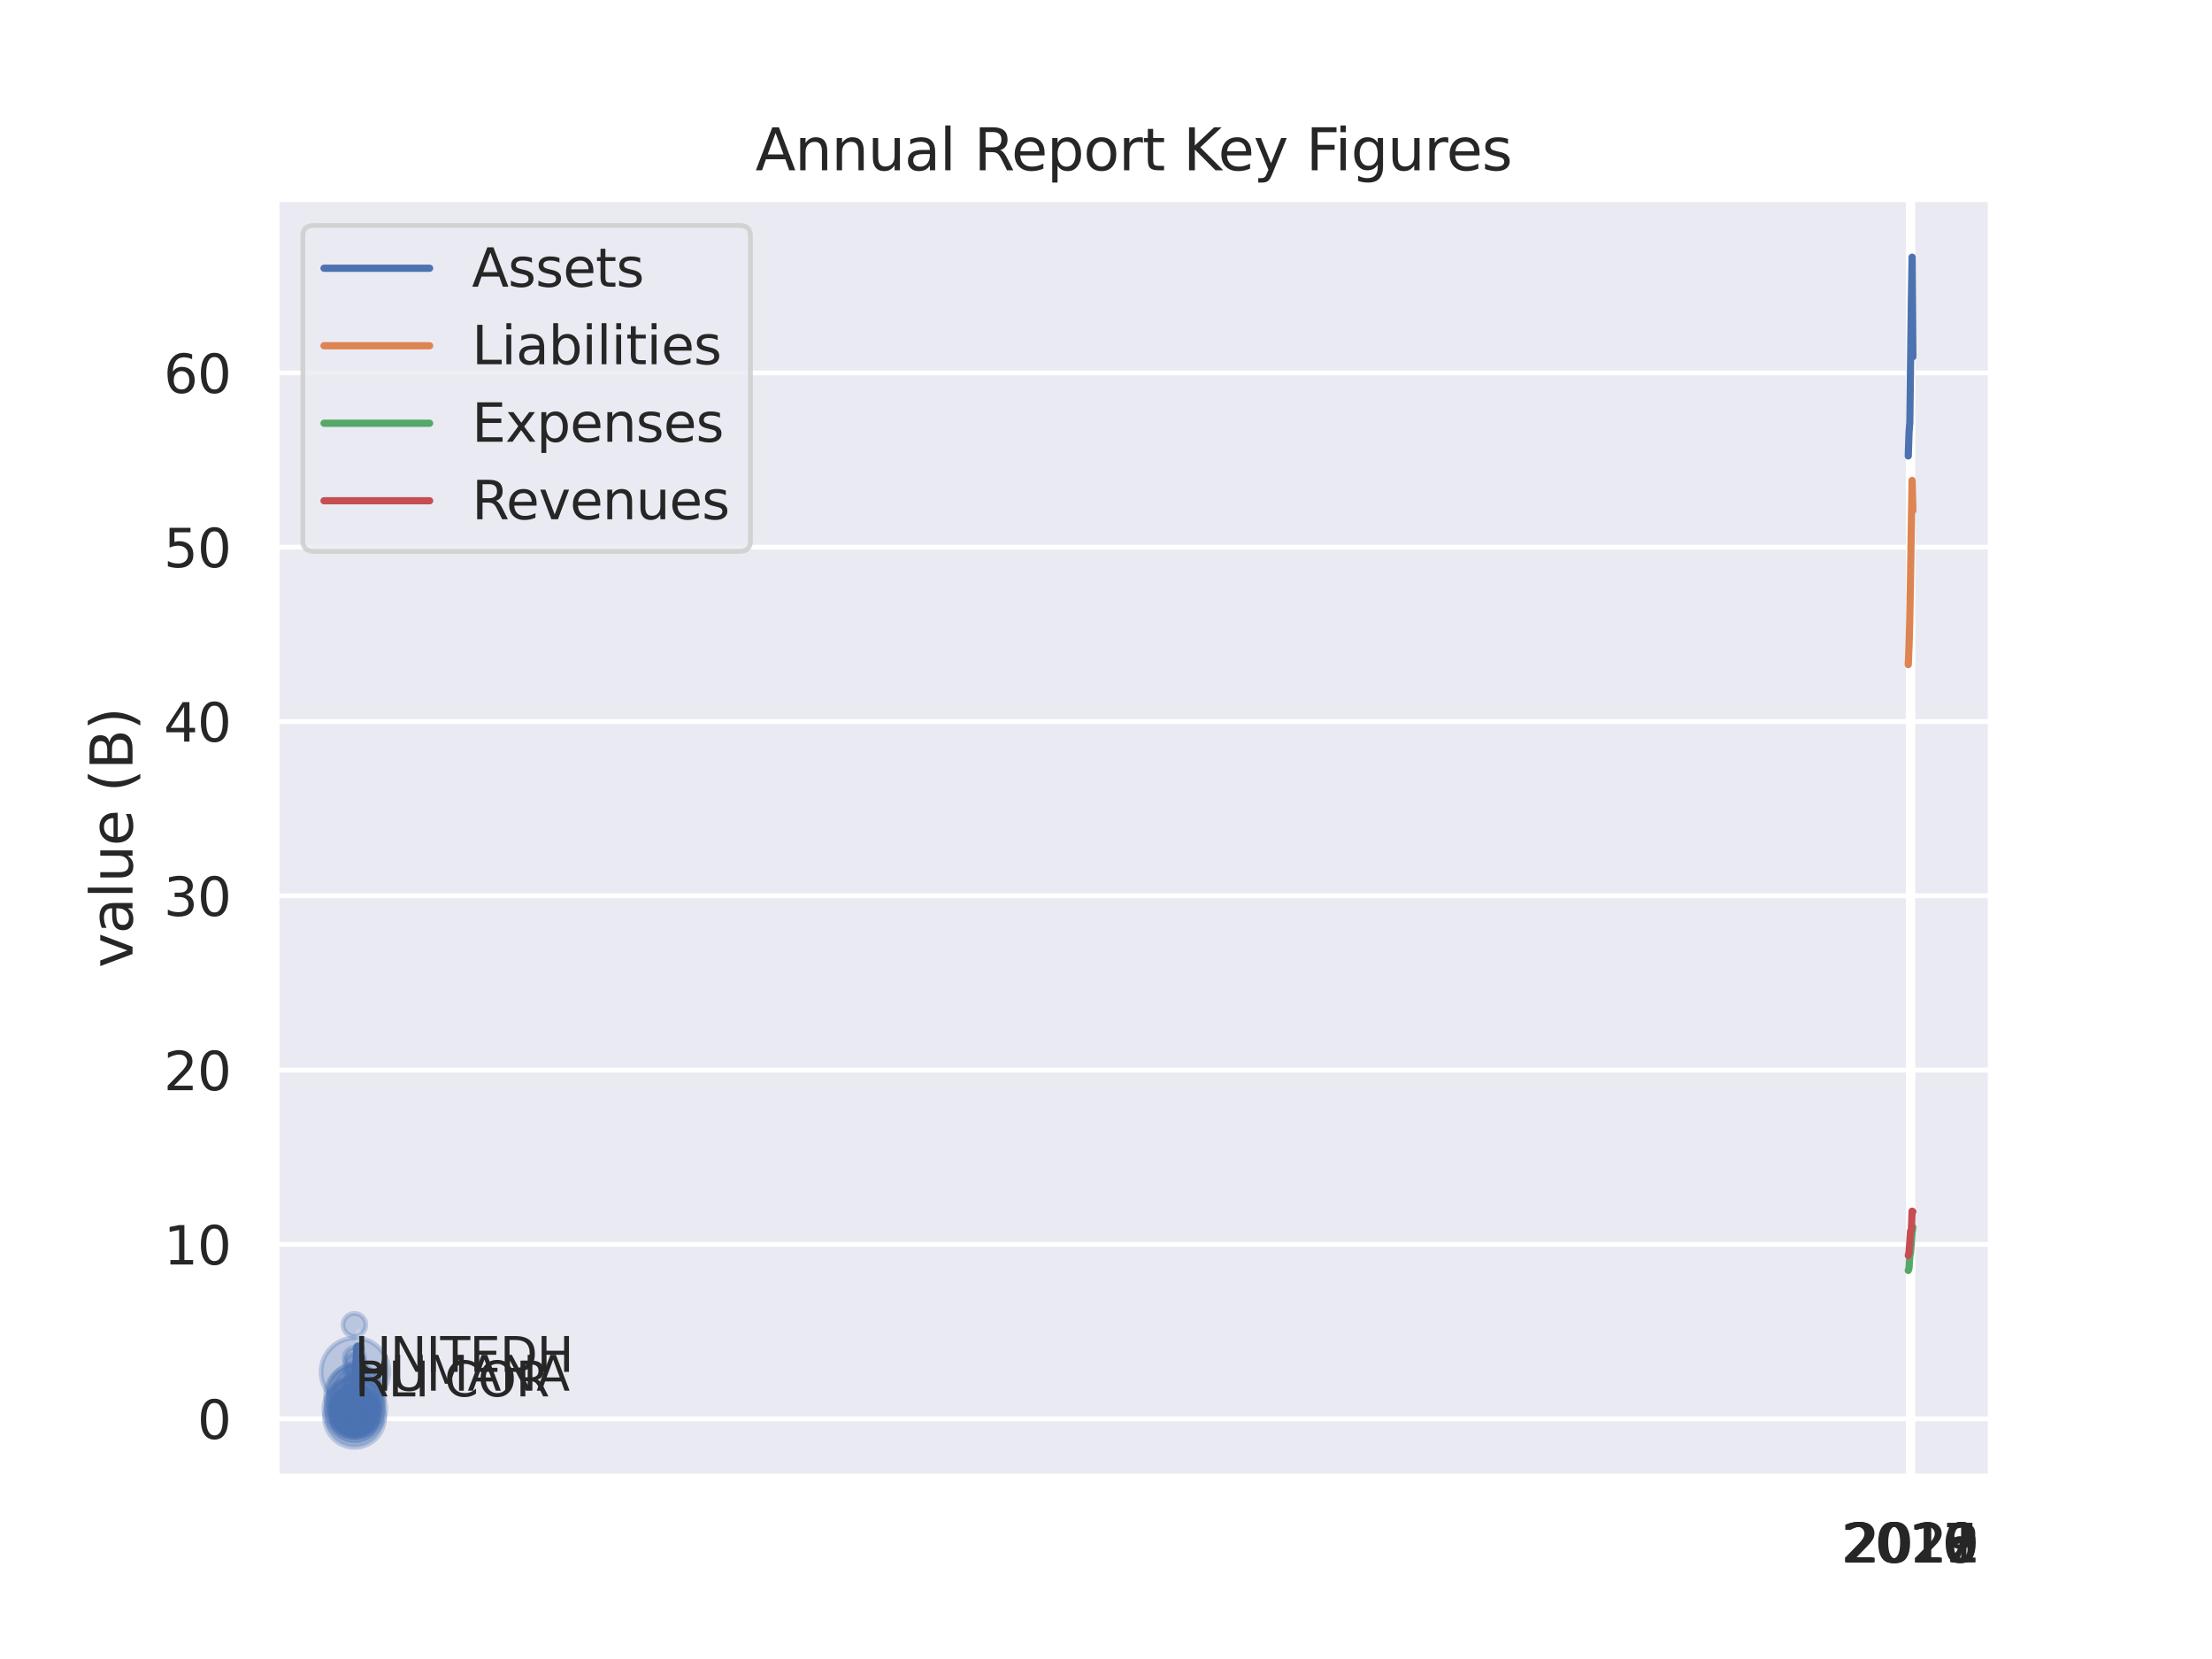 <?xml version="1.0" encoding="utf-8" standalone="no"?>
<!DOCTYPE svg PUBLIC "-//W3C//DTD SVG 1.1//EN"
  "http://www.w3.org/Graphics/SVG/1.1/DTD/svg11.dtd">
<svg xmlns:xlink="http://www.w3.org/1999/xlink" width="460.8pt" height="345.6pt" viewBox="0 0 460.8 345.6" xmlns="http://www.w3.org/2000/svg" version="1.1">
 <defs>
  <style type="text/css">*{stroke-linejoin: round; stroke-linecap: butt}</style>
 </defs>
 <g id="figure_1">
  <g id="patch_1">
   <path d="M 0 345.6 
L 460.8 345.6 
L 460.8 0 
L 0 0 
z
" style="fill: #ffffff"/>
  </g>
  <g id="axes_1">
   <g id="patch_2">
    <path d="M 57.6 307.584 
L 414.72 307.584 
L 414.72 41.472 
L 57.6 41.472 
z
" style="fill: #eaeaf2"/>
   </g>
   <g id="matplotlib.axis_1">
    <g id="xtick_1">
     <g id="line2d_1">
      <path d="M 397.524 307.584 
L 397.524 41.472 
" clip-path="url(#p1aac3fec16)" style="fill: none; stroke: #ffffff; stroke-linecap: round"/>
     </g>
     <g id="text_1">
      <!-- 2016 -->
      <g style="fill: #262626" transform="translate(383.526 325.442) scale(0.11 -0.11)">
       <defs>
        <path id="DejaVuSans-32" d="M 1228 531 
L 3431 531 
L 3431 0 
L 469 0 
L 469 531 
Q 828 903 1448 1529 
Q 2069 2156 2228 2338 
Q 2531 2678 2651 2914 
Q 2772 3150 2772 3378 
Q 2772 3750 2511 3984 
Q 2250 4219 1831 4219 
Q 1534 4219 1204 4116 
Q 875 4013 500 3803 
L 500 4441 
Q 881 4594 1212 4672 
Q 1544 4750 1819 4750 
Q 2544 4750 2975 4387 
Q 3406 4025 3406 3419 
Q 3406 3131 3298 2873 
Q 3191 2616 2906 2266 
Q 2828 2175 2409 1742 
Q 1991 1309 1228 531 
z
" transform="scale(0.016)"/>
        <path id="DejaVuSans-30" d="M 2034 4250 
Q 1547 4250 1301 3770 
Q 1056 3291 1056 2328 
Q 1056 1369 1301 889 
Q 1547 409 2034 409 
Q 2525 409 2770 889 
Q 3016 1369 3016 2328 
Q 3016 3291 2770 3770 
Q 2525 4250 2034 4250 
z
M 2034 4750 
Q 2819 4750 3233 4129 
Q 3647 3509 3647 2328 
Q 3647 1150 3233 529 
Q 2819 -91 2034 -91 
Q 1250 -91 836 529 
Q 422 1150 422 2328 
Q 422 3509 836 4129 
Q 1250 4750 2034 4750 
z
" transform="scale(0.016)"/>
        <path id="DejaVuSans-31" d="M 794 531 
L 1825 531 
L 1825 4091 
L 703 3866 
L 703 4441 
L 1819 4666 
L 2450 4666 
L 2450 531 
L 3481 531 
L 3481 0 
L 794 0 
L 794 531 
z
" transform="scale(0.016)"/>
        <path id="DejaVuSans-36" d="M 2113 2584 
Q 1688 2584 1439 2293 
Q 1191 2003 1191 1497 
Q 1191 994 1439 701 
Q 1688 409 2113 409 
Q 2538 409 2786 701 
Q 3034 994 3034 1497 
Q 3034 2003 2786 2293 
Q 2538 2584 2113 2584 
z
M 3366 4563 
L 3366 3988 
Q 3128 4100 2886 4159 
Q 2644 4219 2406 4219 
Q 1781 4219 1451 3797 
Q 1122 3375 1075 2522 
Q 1259 2794 1537 2939 
Q 1816 3084 2150 3084 
Q 2853 3084 3261 2657 
Q 3669 2231 3669 1497 
Q 3669 778 3244 343 
Q 2819 -91 2113 -91 
Q 1303 -91 875 529 
Q 447 1150 447 2328 
Q 447 3434 972 4092 
Q 1497 4750 2381 4750 
Q 2619 4750 2861 4703 
Q 3103 4656 3366 4563 
z
" transform="scale(0.016)"/>
       </defs>
       <use xlink:href="#DejaVuSans-32"/>
       <use xlink:href="#DejaVuSans-30" x="63.623"/>
       <use xlink:href="#DejaVuSans-31" x="127.246"/>
       <use xlink:href="#DejaVuSans-36" x="190.869"/>
      </g>
     </g>
    </g>
    <g id="xtick_2">
     <g id="line2d_2">
      <path d="M 397.684 307.584 
L 397.684 41.472 
" clip-path="url(#p1aac3fec16)" style="fill: none; stroke: #ffffff; stroke-linecap: round"/>
     </g>
     <g id="text_2">
      <!-- 2017 -->
      <g style="fill: #262626" transform="translate(383.687 325.442) scale(0.11 -0.11)">
       <defs>
        <path id="DejaVuSans-37" d="M 525 4666 
L 3525 4666 
L 3525 4397 
L 1831 0 
L 1172 0 
L 2766 4134 
L 525 4134 
L 525 4666 
z
" transform="scale(0.016)"/>
       </defs>
       <use xlink:href="#DejaVuSans-32"/>
       <use xlink:href="#DejaVuSans-30" x="63.623"/>
       <use xlink:href="#DejaVuSans-31" x="127.246"/>
       <use xlink:href="#DejaVuSans-37" x="190.869"/>
      </g>
     </g>
    </g>
    <g id="xtick_3">
     <g id="line2d_3">
      <path d="M 397.845 307.584 
L 397.845 41.472 
" clip-path="url(#p1aac3fec16)" style="fill: none; stroke: #ffffff; stroke-linecap: round"/>
     </g>
     <g id="text_3">
      <!-- 2018 -->
      <g style="fill: #262626" transform="translate(383.848 325.442) scale(0.11 -0.11)">
       <defs>
        <path id="DejaVuSans-38" d="M 2034 2216 
Q 1584 2216 1326 1975 
Q 1069 1734 1069 1313 
Q 1069 891 1326 650 
Q 1584 409 2034 409 
Q 2484 409 2743 651 
Q 3003 894 3003 1313 
Q 3003 1734 2745 1975 
Q 2488 2216 2034 2216 
z
M 1403 2484 
Q 997 2584 770 2862 
Q 544 3141 544 3541 
Q 544 4100 942 4425 
Q 1341 4750 2034 4750 
Q 2731 4750 3128 4425 
Q 3525 4100 3525 3541 
Q 3525 3141 3298 2862 
Q 3072 2584 2669 2484 
Q 3125 2378 3379 2068 
Q 3634 1759 3634 1313 
Q 3634 634 3220 271 
Q 2806 -91 2034 -91 
Q 1263 -91 848 271 
Q 434 634 434 1313 
Q 434 1759 690 2068 
Q 947 2378 1403 2484 
z
M 1172 3481 
Q 1172 3119 1398 2916 
Q 1625 2713 2034 2713 
Q 2441 2713 2670 2916 
Q 2900 3119 2900 3481 
Q 2900 3844 2670 4047 
Q 2441 4250 2034 4250 
Q 1625 4250 1398 4047 
Q 1172 3844 1172 3481 
z
" transform="scale(0.016)"/>
       </defs>
       <use xlink:href="#DejaVuSans-32"/>
       <use xlink:href="#DejaVuSans-30" x="63.623"/>
       <use xlink:href="#DejaVuSans-31" x="127.246"/>
       <use xlink:href="#DejaVuSans-38" x="190.869"/>
      </g>
     </g>
    </g>
    <g id="xtick_4">
     <g id="line2d_4">
      <path d="M 398.006 307.584 
L 398.006 41.472 
" clip-path="url(#p1aac3fec16)" style="fill: none; stroke: #ffffff; stroke-linecap: round"/>
     </g>
     <g id="text_4">
      <!-- 2019 -->
      <g style="fill: #262626" transform="translate(384.008 325.442) scale(0.11 -0.11)">
       <defs>
        <path id="DejaVuSans-39" d="M 703 97 
L 703 672 
Q 941 559 1184 500 
Q 1428 441 1663 441 
Q 2288 441 2617 861 
Q 2947 1281 2994 2138 
Q 2813 1869 2534 1725 
Q 2256 1581 1919 1581 
Q 1219 1581 811 2004 
Q 403 2428 403 3163 
Q 403 3881 828 4315 
Q 1253 4750 1959 4750 
Q 2769 4750 3195 4129 
Q 3622 3509 3622 2328 
Q 3622 1225 3098 567 
Q 2575 -91 1691 -91 
Q 1453 -91 1209 -44 
Q 966 3 703 97 
z
M 1959 2075 
Q 2384 2075 2632 2365 
Q 2881 2656 2881 3163 
Q 2881 3666 2632 3958 
Q 2384 4250 1959 4250 
Q 1534 4250 1286 3958 
Q 1038 3666 1038 3163 
Q 1038 2656 1286 2365 
Q 1534 2075 1959 2075 
z
" transform="scale(0.016)"/>
       </defs>
       <use xlink:href="#DejaVuSans-32"/>
       <use xlink:href="#DejaVuSans-30" x="63.623"/>
       <use xlink:href="#DejaVuSans-31" x="127.246"/>
       <use xlink:href="#DejaVuSans-39" x="190.869"/>
      </g>
     </g>
    </g>
    <g id="xtick_5">
     <g id="line2d_5">
      <path d="M 398.166 307.584 
L 398.166 41.472 
" clip-path="url(#p1aac3fec16)" style="fill: none; stroke: #ffffff; stroke-linecap: round"/>
     </g>
     <g id="text_5">
      <!-- 2020 -->
      <g style="fill: #262626" transform="translate(384.169 325.442) scale(0.11 -0.11)">
       <use xlink:href="#DejaVuSans-32"/>
       <use xlink:href="#DejaVuSans-30" x="63.623"/>
       <use xlink:href="#DejaVuSans-32" x="127.246"/>
       <use xlink:href="#DejaVuSans-30" x="190.869"/>
      </g>
     </g>
    </g>
    <g id="xtick_6">
     <g id="line2d_6">
      <path d="M 398.327 307.584 
L 398.327 41.472 
" clip-path="url(#p1aac3fec16)" style="fill: none; stroke: #ffffff; stroke-linecap: round"/>
     </g>
     <g id="text_6">
      <!-- 2021 -->
      <g style="fill: #262626" transform="translate(384.329 325.442) scale(0.11 -0.11)">
       <use xlink:href="#DejaVuSans-32"/>
       <use xlink:href="#DejaVuSans-30" x="63.623"/>
       <use xlink:href="#DejaVuSans-32" x="127.246"/>
       <use xlink:href="#DejaVuSans-31" x="190.869"/>
      </g>
     </g>
    </g>
    <g id="xtick_7">
     <g id="line2d_7">
      <path d="M 398.487 307.584 
L 398.487 41.472 
" clip-path="url(#p1aac3fec16)" style="fill: none; stroke: #ffffff; stroke-linecap: round"/>
     </g>
     <g id="text_7">
      <!-- 2022 -->
      <g style="fill: #262626" transform="translate(384.49 325.442) scale(0.11 -0.11)">
       <use xlink:href="#DejaVuSans-32"/>
       <use xlink:href="#DejaVuSans-30" x="63.623"/>
       <use xlink:href="#DejaVuSans-32" x="127.246"/>
       <use xlink:href="#DejaVuSans-32" x="190.869"/>
      </g>
     </g>
    </g>
   </g>
   <g id="matplotlib.axis_2">
    <g id="ytick_1">
     <g id="line2d_8">
      <path d="M 57.6 295.554 
L 414.72 295.554 
" clip-path="url(#p1aac3fec16)" style="fill: none; stroke: #ffffff; stroke-linecap: round"/>
     </g>
     <g id="text_8">
      <!-- 0 -->
      <g style="fill: #262626" transform="translate(41.101 299.733) scale(0.11 -0.11)">
       <use xlink:href="#DejaVuSans-30"/>
      </g>
     </g>
    </g>
    <g id="ytick_2">
     <g id="line2d_9">
      <path d="M 57.6 259.241 
L 414.72 259.241 
" clip-path="url(#p1aac3fec16)" style="fill: none; stroke: #ffffff; stroke-linecap: round"/>
     </g>
     <g id="text_9">
      <!-- 10 -->
      <g style="fill: #262626" transform="translate(34.102 263.42) scale(0.11 -0.11)">
       <use xlink:href="#DejaVuSans-31"/>
       <use xlink:href="#DejaVuSans-30" x="63.623"/>
      </g>
     </g>
    </g>
    <g id="ytick_3">
     <g id="line2d_10">
      <path d="M 57.6 222.928 
L 414.72 222.928 
" clip-path="url(#p1aac3fec16)" style="fill: none; stroke: #ffffff; stroke-linecap: round"/>
     </g>
     <g id="text_10">
      <!-- 20 -->
      <g style="fill: #262626" transform="translate(34.102 227.107) scale(0.11 -0.11)">
       <use xlink:href="#DejaVuSans-32"/>
       <use xlink:href="#DejaVuSans-30" x="63.623"/>
      </g>
     </g>
    </g>
    <g id="ytick_4">
     <g id="line2d_11">
      <path d="M 57.6 186.615 
L 414.72 186.615 
" clip-path="url(#p1aac3fec16)" style="fill: none; stroke: #ffffff; stroke-linecap: round"/>
     </g>
     <g id="text_11">
      <!-- 30 -->
      <g style="fill: #262626" transform="translate(34.102 190.794) scale(0.11 -0.11)">
       <defs>
        <path id="DejaVuSans-33" d="M 2597 2516 
Q 3050 2419 3304 2112 
Q 3559 1806 3559 1356 
Q 3559 666 3084 287 
Q 2609 -91 1734 -91 
Q 1441 -91 1130 -33 
Q 819 25 488 141 
L 488 750 
Q 750 597 1062 519 
Q 1375 441 1716 441 
Q 2309 441 2620 675 
Q 2931 909 2931 1356 
Q 2931 1769 2642 2001 
Q 2353 2234 1838 2234 
L 1294 2234 
L 1294 2753 
L 1863 2753 
Q 2328 2753 2575 2939 
Q 2822 3125 2822 3475 
Q 2822 3834 2567 4026 
Q 2313 4219 1838 4219 
Q 1578 4219 1281 4162 
Q 984 4106 628 3988 
L 628 4550 
Q 988 4650 1302 4700 
Q 1616 4750 1894 4750 
Q 2613 4750 3031 4423 
Q 3450 4097 3450 3541 
Q 3450 3153 3228 2886 
Q 3006 2619 2597 2516 
z
" transform="scale(0.016)"/>
       </defs>
       <use xlink:href="#DejaVuSans-33"/>
       <use xlink:href="#DejaVuSans-30" x="63.623"/>
      </g>
     </g>
    </g>
    <g id="ytick_5">
     <g id="line2d_12">
      <path d="M 57.6 150.302 
L 414.72 150.302 
" clip-path="url(#p1aac3fec16)" style="fill: none; stroke: #ffffff; stroke-linecap: round"/>
     </g>
     <g id="text_12">
      <!-- 40 -->
      <g style="fill: #262626" transform="translate(34.102 154.481) scale(0.11 -0.11)">
       <defs>
        <path id="DejaVuSans-34" d="M 2419 4116 
L 825 1625 
L 2419 1625 
L 2419 4116 
z
M 2253 4666 
L 3047 4666 
L 3047 1625 
L 3713 1625 
L 3713 1100 
L 3047 1100 
L 3047 0 
L 2419 0 
L 2419 1100 
L 313 1100 
L 313 1709 
L 2253 4666 
z
" transform="scale(0.016)"/>
       </defs>
       <use xlink:href="#DejaVuSans-34"/>
       <use xlink:href="#DejaVuSans-30" x="63.623"/>
      </g>
     </g>
    </g>
    <g id="ytick_6">
     <g id="line2d_13">
      <path d="M 57.6 113.989 
L 414.72 113.989 
" clip-path="url(#p1aac3fec16)" style="fill: none; stroke: #ffffff; stroke-linecap: round"/>
     </g>
     <g id="text_13">
      <!-- 50 -->
      <g style="fill: #262626" transform="translate(34.102 118.168) scale(0.11 -0.11)">
       <defs>
        <path id="DejaVuSans-35" d="M 691 4666 
L 3169 4666 
L 3169 4134 
L 1269 4134 
L 1269 2991 
Q 1406 3038 1543 3061 
Q 1681 3084 1819 3084 
Q 2600 3084 3056 2656 
Q 3513 2228 3513 1497 
Q 3513 744 3044 326 
Q 2575 -91 1722 -91 
Q 1428 -91 1123 -41 
Q 819 9 494 109 
L 494 744 
Q 775 591 1075 516 
Q 1375 441 1709 441 
Q 2250 441 2565 725 
Q 2881 1009 2881 1497 
Q 2881 1984 2565 2268 
Q 2250 2553 1709 2553 
Q 1456 2553 1204 2497 
Q 953 2441 691 2322 
L 691 4666 
z
" transform="scale(0.016)"/>
       </defs>
       <use xlink:href="#DejaVuSans-35"/>
       <use xlink:href="#DejaVuSans-30" x="63.623"/>
      </g>
     </g>
    </g>
    <g id="ytick_7">
     <g id="line2d_14">
      <path d="M 57.6 77.676 
L 414.72 77.676 
" clip-path="url(#p1aac3fec16)" style="fill: none; stroke: #ffffff; stroke-linecap: round"/>
     </g>
     <g id="text_14">
      <!-- 60 -->
      <g style="fill: #262626" transform="translate(34.102 81.855) scale(0.11 -0.11)">
       <use xlink:href="#DejaVuSans-36"/>
       <use xlink:href="#DejaVuSans-30" x="63.623"/>
      </g>
     </g>
    </g>
    <g id="text_15">
     <!-- value (B) -->
     <g style="fill: #262626" transform="translate(27.607 201.623) rotate(-90) scale(0.12 -0.12)">
      <defs>
       <path id="DejaVuSans-76" d="M 191 3500 
L 800 3500 
L 1894 563 
L 2988 3500 
L 3597 3500 
L 2284 0 
L 1503 0 
L 191 3500 
z
" transform="scale(0.016)"/>
       <path id="DejaVuSans-61" d="M 2194 1759 
Q 1497 1759 1228 1600 
Q 959 1441 959 1056 
Q 959 750 1161 570 
Q 1363 391 1709 391 
Q 2188 391 2477 730 
Q 2766 1069 2766 1631 
L 2766 1759 
L 2194 1759 
z
M 3341 1997 
L 3341 0 
L 2766 0 
L 2766 531 
Q 2569 213 2275 61 
Q 1981 -91 1556 -91 
Q 1019 -91 701 211 
Q 384 513 384 1019 
Q 384 1609 779 1909 
Q 1175 2209 1959 2209 
L 2766 2209 
L 2766 2266 
Q 2766 2663 2505 2880 
Q 2244 3097 1772 3097 
Q 1472 3097 1187 3025 
Q 903 2953 641 2809 
L 641 3341 
Q 956 3463 1253 3523 
Q 1550 3584 1831 3584 
Q 2591 3584 2966 3190 
Q 3341 2797 3341 1997 
z
" transform="scale(0.016)"/>
       <path id="DejaVuSans-6c" d="M 603 4863 
L 1178 4863 
L 1178 0 
L 603 0 
L 603 4863 
z
" transform="scale(0.016)"/>
       <path id="DejaVuSans-75" d="M 544 1381 
L 544 3500 
L 1119 3500 
L 1119 1403 
Q 1119 906 1312 657 
Q 1506 409 1894 409 
Q 2359 409 2629 706 
Q 2900 1003 2900 1516 
L 2900 3500 
L 3475 3500 
L 3475 0 
L 2900 0 
L 2900 538 
Q 2691 219 2414 64 
Q 2138 -91 1772 -91 
Q 1169 -91 856 284 
Q 544 659 544 1381 
z
M 1991 3584 
L 1991 3584 
z
" transform="scale(0.016)"/>
       <path id="DejaVuSans-65" d="M 3597 1894 
L 3597 1613 
L 953 1613 
Q 991 1019 1311 708 
Q 1631 397 2203 397 
Q 2534 397 2845 478 
Q 3156 559 3463 722 
L 3463 178 
Q 3153 47 2828 -22 
Q 2503 -91 2169 -91 
Q 1331 -91 842 396 
Q 353 884 353 1716 
Q 353 2575 817 3079 
Q 1281 3584 2069 3584 
Q 2775 3584 3186 3129 
Q 3597 2675 3597 1894 
z
M 3022 2063 
Q 3016 2534 2758 2815 
Q 2500 3097 2075 3097 
Q 1594 3097 1305 2825 
Q 1016 2553 972 2059 
L 3022 2063 
z
" transform="scale(0.016)"/>
       <path id="DejaVuSans-20" transform="scale(0.016)"/>
       <path id="DejaVuSans-28" d="M 1984 4856 
Q 1566 4138 1362 3434 
Q 1159 2731 1159 2009 
Q 1159 1288 1364 580 
Q 1569 -128 1984 -844 
L 1484 -844 
Q 1016 -109 783 600 
Q 550 1309 550 2009 
Q 550 2706 781 3412 
Q 1013 4119 1484 4856 
L 1984 4856 
z
" transform="scale(0.016)"/>
       <path id="DejaVuSans-42" d="M 1259 2228 
L 1259 519 
L 2272 519 
Q 2781 519 3026 730 
Q 3272 941 3272 1375 
Q 3272 1813 3026 2020 
Q 2781 2228 2272 2228 
L 1259 2228 
z
M 1259 4147 
L 1259 2741 
L 2194 2741 
Q 2656 2741 2882 2914 
Q 3109 3088 3109 3444 
Q 3109 3797 2882 3972 
Q 2656 4147 2194 4147 
L 1259 4147 
z
M 628 4666 
L 2241 4666 
Q 2963 4666 3353 4366 
Q 3744 4066 3744 3513 
Q 3744 3084 3544 2831 
Q 3344 2578 2956 2516 
Q 3422 2416 3680 2098 
Q 3938 1781 3938 1306 
Q 3938 681 3513 340 
Q 3088 0 2303 0 
L 628 0 
L 628 4666 
z
" transform="scale(0.016)"/>
       <path id="DejaVuSans-29" d="M 513 4856 
L 1013 4856 
Q 1481 4119 1714 3412 
Q 1947 2706 1947 2009 
Q 1947 1309 1714 600 
Q 1481 -109 1013 -844 
L 513 -844 
Q 928 -128 1133 580 
Q 1338 1288 1338 2009 
Q 1338 2731 1133 3434 
Q 928 4138 513 4856 
z
" transform="scale(0.016)"/>
      </defs>
      <use xlink:href="#DejaVuSans-76"/>
      <use xlink:href="#DejaVuSans-61" x="59.18"/>
      <use xlink:href="#DejaVuSans-6c" x="120.459"/>
      <use xlink:href="#DejaVuSans-75" x="148.242"/>
      <use xlink:href="#DejaVuSans-65" x="211.621"/>
      <use xlink:href="#DejaVuSans-20" x="273.145"/>
      <use xlink:href="#DejaVuSans-28" x="304.932"/>
      <use xlink:href="#DejaVuSans-42" x="343.945"/>
      <use xlink:href="#DejaVuSans-29" x="412.549"/>
     </g>
    </g>
   </g>
   <g id="PathCollection_1">
    <path d="M 73.889 299.494 
C 75.191 299.494 76.441 298.976 77.361 298.055 
C 78.282 297.135 78.8 295.885 78.8 294.583 
C 78.8 293.281 78.282 292.032 77.361 291.111 
C 76.441 290.19 75.191 289.673 73.889 289.673 
C 72.587 289.673 71.338 290.19 70.417 291.111 
C 69.496 292.032 68.978 293.281 68.978 294.583 
C 68.978 295.885 69.496 297.135 70.417 298.055 
C 71.338 298.976 72.587 299.494 73.889 299.494 
z
" clip-path="url(#p1aac3fec16)" style="fill: #4c72b0; fill-opacity: 0.3; stroke: #4c72b0; stroke-opacity: 0.3"/>
    <path d="M 73.871 301.511 
C 75.53 301.511 77.122 300.852 78.295 299.679 
C 79.468 298.506 80.127 296.914 80.127 295.255 
C 80.127 293.596 79.468 292.005 78.295 290.832 
C 77.122 289.659 75.53 289 73.871 289 
C 72.212 289 70.621 289.659 69.448 290.832 
C 68.275 292.005 67.616 293.596 67.616 295.255 
C 67.616 296.914 68.275 298.506 69.448 299.679 
C 70.621 300.852 72.212 301.511 73.871 301.511 
z
" clip-path="url(#p1aac3fec16)" style="fill: #4c72b0; fill-opacity: 0.3; stroke: #4c72b0; stroke-opacity: 0.3"/>
    <path d="M 73.983 296.661 
C 74.982 296.661 75.94 296.264 76.646 295.558 
C 77.352 294.852 77.749 293.894 77.749 292.895 
C 77.749 291.896 77.352 290.938 76.646 290.232 
C 75.94 289.526 74.982 289.129 73.983 289.129 
C 72.984 289.129 72.026 289.526 71.32 290.232 
C 70.614 290.938 70.217 291.896 70.217 292.895 
C 70.217 293.894 70.614 294.852 71.32 295.558 
C 72.026 296.264 72.984 296.661 73.983 296.661 
z
" clip-path="url(#p1aac3fec16)" style="fill: #4c72b0; fill-opacity: 0.3; stroke: #4c72b0; stroke-opacity: 0.3"/>
    <path d="M 73.882 299.075 
C 75.007 299.075 76.085 298.628 76.88 297.833 
C 77.676 297.038 78.122 295.959 78.122 294.835 
C 78.122 293.71 77.676 292.632 76.88 291.837 
C 76.085 291.041 75.007 290.595 73.882 290.595 
C 72.758 290.595 71.679 291.041 70.884 291.837 
C 70.089 292.632 69.642 293.71 69.642 294.835 
C 69.642 295.959 70.089 297.038 70.884 297.833 
C 71.679 298.628 72.758 299.075 73.882 299.075 
z
" clip-path="url(#p1aac3fec16)" style="fill: #4c72b0; fill-opacity: 0.3; stroke: #4c72b0; stroke-opacity: 0.3"/>
    <path d="M 73.865 296.565 
C 74.307 296.565 74.731 296.389 75.043 296.077 
C 75.356 295.764 75.531 295.341 75.531 294.899 
C 75.531 294.457 75.356 294.033 75.043 293.721 
C 74.731 293.408 74.307 293.233 73.865 293.233 
C 73.423 293.233 73 293.408 72.687 293.721 
C 72.375 294.033 72.199 294.457 72.199 294.899 
C 72.199 295.341 72.375 295.764 72.687 296.077 
C 73 296.389 73.423 296.565 73.865 296.565 
z
" clip-path="url(#p1aac3fec16)" style="fill: #4c72b0; fill-opacity: 0.3; stroke: #4c72b0; stroke-opacity: 0.3"/>
    <path d="M 73.944 295.198 
C 75.402 295.198 76.801 294.618 77.832 293.587 
C 78.863 292.556 79.442 291.158 79.442 289.699 
C 79.442 288.241 78.863 286.843 77.832 285.812 
C 76.801 284.781 75.402 284.201 73.944 284.201 
C 72.486 284.201 71.087 284.781 70.056 285.812 
C 69.025 286.843 68.446 288.241 68.446 289.699 
C 68.446 291.158 69.025 292.556 70.056 293.587 
C 71.087 294.618 72.486 295.198 73.944 295.198 
z
" clip-path="url(#p1aac3fec16)" style="fill: #4c72b0; fill-opacity: 0.3; stroke: #4c72b0; stroke-opacity: 0.3"/>
    <path d="M 73.918 296.819 
C 74.739 296.819 75.526 296.493 76.107 295.912 
C 76.688 295.332 77.014 294.544 77.014 293.723 
C 77.014 292.902 76.688 292.115 76.107 291.534 
C 75.526 290.954 74.739 290.628 73.918 290.628 
C 73.097 290.628 72.31 290.954 71.729 291.534 
C 71.148 292.115 70.822 292.902 70.822 293.723 
C 70.822 294.544 71.148 295.332 71.729 295.912 
C 72.31 296.493 73.097 296.819 73.918 296.819 
z
" clip-path="url(#p1aac3fec16)" style="fill: #4c72b0; fill-opacity: 0.3; stroke: #4c72b0; stroke-opacity: 0.3"/>
    <path d="M 73.925 298.047 
C 74.92 298.047 75.874 297.651 76.577 296.948 
C 77.281 296.244 77.676 295.29 77.676 294.295 
C 77.676 293.3 77.281 292.346 76.577 291.642 
C 75.874 290.939 74.92 290.543 73.925 290.543 
C 72.93 290.543 71.975 290.939 71.272 291.642 
C 70.568 292.346 70.173 293.3 70.173 294.295 
C 70.173 295.29 70.568 296.244 71.272 296.948 
C 71.975 297.651 72.93 298.047 73.925 298.047 
z
" clip-path="url(#p1aac3fec16)" style="fill: #4c72b0; fill-opacity: 0.3; stroke: #4c72b0; stroke-opacity: 0.3"/>
    <path d="M 73.907 297.124 
C 75.251 297.124 76.54 296.59 77.49 295.64 
C 78.44 294.69 78.973 293.401 78.973 292.058 
C 78.973 290.714 78.44 289.425 77.49 288.475 
C 76.54 287.525 75.251 286.992 73.907 286.992 
C 72.564 286.992 71.275 287.525 70.325 288.475 
C 69.375 289.425 68.841 290.714 68.841 292.058 
C 68.841 293.401 69.375 294.69 70.325 295.64 
C 71.275 296.59 72.564 297.124 73.907 297.124 
z
" clip-path="url(#p1aac3fec16)" style="fill: #4c72b0; fill-opacity: 0.3; stroke: #4c72b0; stroke-opacity: 0.3"/>
    <path d="M 73.921 293.451 
C 74.598 293.451 75.248 293.182 75.727 292.703 
C 76.205 292.224 76.475 291.575 76.475 290.897 
C 76.475 290.22 76.205 289.571 75.727 289.092 
C 75.248 288.613 74.598 288.344 73.921 288.344 
C 73.243 288.344 72.594 288.613 72.115 289.092 
C 71.636 289.571 71.367 290.22 71.367 290.897 
C 71.367 291.575 71.636 292.224 72.115 292.703 
C 72.594 293.182 73.243 293.451 73.921 293.451 
z
" clip-path="url(#p1aac3fec16)" style="fill: #4c72b0; fill-opacity: 0.3; stroke: #4c72b0; stroke-opacity: 0.3"/>
    <path d="M 73.894 299.27 
C 75.222 299.27 76.497 298.743 77.436 297.803 
C 78.375 296.864 78.903 295.59 78.903 294.261 
C 78.903 292.933 78.375 291.659 77.436 290.719 
C 76.497 289.78 75.222 289.252 73.894 289.252 
C 72.566 289.252 71.291 289.78 70.352 290.719 
C 69.413 291.659 68.885 292.933 68.885 294.261 
C 68.885 295.59 69.413 296.864 70.352 297.803 
C 71.291 298.743 72.566 299.27 73.894 299.27 
z
" clip-path="url(#p1aac3fec16)" style="fill: #4c72b0; fill-opacity: 0.3; stroke: #4c72b0; stroke-opacity: 0.3"/>
    <path d="M 74.01 294.882 
C 74.777 294.882 75.512 294.577 76.054 294.035 
C 76.596 293.493 76.901 292.758 76.901 291.991 
C 76.901 291.225 76.596 290.49 76.054 289.948 
C 75.512 289.406 74.777 289.101 74.01 289.101 
C 73.244 289.101 72.509 289.406 71.967 289.948 
C 71.425 290.49 71.12 291.225 71.12 291.991 
C 71.12 292.758 71.425 293.493 71.967 294.035 
C 72.509 294.577 73.244 294.882 74.01 294.882 
z
" clip-path="url(#p1aac3fec16)" style="fill: #4c72b0; fill-opacity: 0.3; stroke: #4c72b0; stroke-opacity: 0.3"/>
    <path d="M 73.903 297.176 
C 74.554 297.176 75.177 296.917 75.637 296.458 
C 76.097 295.998 76.355 295.374 76.355 294.724 
C 76.355 294.074 76.097 293.45 75.637 292.991 
C 75.177 292.531 74.554 292.273 73.903 292.273 
C 73.253 292.273 72.63 292.531 72.17 292.991 
C 71.71 293.45 71.452 294.074 71.452 294.724 
C 71.452 295.374 71.71 295.998 72.17 296.458 
C 72.63 296.917 73.253 297.176 73.903 297.176 
z
" clip-path="url(#p1aac3fec16)" style="fill: #4c72b0; fill-opacity: 0.3; stroke: #4c72b0; stroke-opacity: 0.3"/>
    <path d="M 73.957 292.855 
C 75.832 292.855 77.631 292.11 78.957 290.784 
C 80.283 289.458 81.028 287.659 81.028 285.784 
C 81.028 283.909 80.283 282.11 78.957 280.784 
C 77.631 279.458 75.832 278.713 73.957 278.713 
C 72.082 278.713 70.283 279.458 68.957 280.784 
C 67.631 282.11 66.886 283.909 66.886 285.784 
C 66.886 287.659 67.631 289.458 68.957 290.784 
C 70.283 292.11 72.082 292.855 73.957 292.855 
z
" clip-path="url(#p1aac3fec16)" style="fill: #4c72b0; fill-opacity: 0.3; stroke: #4c72b0; stroke-opacity: 0.3"/>
    <path d="M 73.889 296.041 
C 74.587 296.041 75.257 295.763 75.75 295.27 
C 76.244 294.776 76.521 294.107 76.521 293.409 
C 76.521 292.711 76.244 292.042 75.75 291.549 
C 75.257 291.055 74.587 290.778 73.889 290.778 
C 73.192 290.778 72.522 291.055 72.029 291.549 
C 71.535 292.042 71.258 292.711 71.258 293.409 
C 71.258 294.107 71.535 294.776 72.029 295.27 
C 72.522 295.763 73.192 296.041 73.889 296.041 
z
" clip-path="url(#p1aac3fec16)" style="fill: #4c72b0; fill-opacity: 0.3; stroke: #4c72b0; stroke-opacity: 0.3"/>
    <path d="M 73.885 297.217 
C 74.504 297.217 75.097 296.971 75.534 296.534 
C 75.972 296.097 76.218 295.503 76.218 294.885 
C 76.218 294.266 75.972 293.673 75.534 293.236 
C 75.097 292.798 74.504 292.553 73.885 292.553 
C 73.267 292.553 72.673 292.798 72.236 293.236 
C 71.799 293.673 71.553 294.266 71.553 294.885 
C 71.553 295.503 71.799 296.097 72.236 296.534 
C 72.673 296.971 73.267 297.217 73.885 297.217 
z
" clip-path="url(#p1aac3fec16)" style="fill: #4c72b0; fill-opacity: 0.3; stroke: #4c72b0; stroke-opacity: 0.3"/>
    <path d="M 73.87 297.45 
C 74.425 297.45 74.957 297.23 75.349 296.838 
C 75.741 296.446 75.962 295.913 75.962 295.359 
C 75.962 294.804 75.741 294.272 75.349 293.88 
C 74.957 293.488 74.425 293.267 73.87 293.267 
C 73.316 293.267 72.784 293.488 72.391 293.88 
C 71.999 294.272 71.779 294.804 71.779 295.359 
C 71.779 295.913 71.999 296.446 72.391 296.838 
C 72.784 297.23 73.316 297.45 73.87 297.45 
z
" clip-path="url(#p1aac3fec16)" style="fill: #4c72b0; fill-opacity: 0.3; stroke: #4c72b0; stroke-opacity: 0.3"/>
    <path d="M 73.871 298.103 
C 74.662 298.103 75.42 297.789 75.979 297.23 
C 76.537 296.671 76.851 295.913 76.851 295.123 
C 76.851 294.333 76.537 293.574 75.979 293.016 
C 75.42 292.457 74.662 292.143 73.871 292.143 
C 73.081 292.143 72.323 292.457 71.764 293.016 
C 71.205 293.574 70.891 294.333 70.891 295.123 
C 70.891 295.913 71.205 296.671 71.764 297.23 
C 72.323 297.789 73.081 298.103 73.871 298.103 
z
" clip-path="url(#p1aac3fec16)" style="fill: #4c72b0; fill-opacity: 0.3; stroke: #4c72b0; stroke-opacity: 0.3"/>
    <path d="M 73.868 297.993 
C 74.783 297.993 75.661 297.63 76.307 296.983 
C 76.954 296.336 77.318 295.459 77.318 294.544 
C 77.318 293.629 76.954 292.752 76.307 292.105 
C 75.661 291.458 74.783 291.094 73.868 291.094 
C 72.954 291.094 72.076 291.458 71.429 292.105 
C 70.782 292.752 70.419 293.629 70.419 294.544 
C 70.419 295.459 70.782 296.336 71.429 296.983 
C 72.076 297.63 72.954 297.993 73.868 297.993 
z
" clip-path="url(#p1aac3fec16)" style="fill: #4c72b0; fill-opacity: 0.3; stroke: #4c72b0; stroke-opacity: 0.3"/>
    <path d="M 74.031 294.795 
C 74.71 294.795 75.361 294.525 75.842 294.045 
C 76.322 293.565 76.592 292.913 76.592 292.234 
C 76.592 291.555 76.322 290.904 75.842 290.423 
C 75.361 289.943 74.71 289.673 74.031 289.673 
C 73.352 289.673 72.7 289.943 72.22 290.423 
C 71.74 290.904 71.47 291.555 71.47 292.234 
C 71.47 292.913 71.74 293.565 72.22 294.045 
C 72.7 294.525 73.352 294.795 74.031 294.795 
z
" clip-path="url(#p1aac3fec16)" style="fill: #4c72b0; fill-opacity: 0.3; stroke: #4c72b0; stroke-opacity: 0.3"/>
    <path d="M 73.982 295.904 
C 74.685 295.904 75.358 295.625 75.855 295.128 
C 76.352 294.632 76.631 293.958 76.631 293.256 
C 76.631 292.553 76.352 291.88 75.855 291.383 
C 75.358 290.886 74.685 290.607 73.982 290.607 
C 73.28 290.607 72.606 290.886 72.11 291.383 
C 71.613 291.88 71.334 292.553 71.334 293.256 
C 71.334 293.958 71.613 294.632 72.11 295.128 
C 72.606 295.625 73.28 295.904 73.982 295.904 
z
" clip-path="url(#p1aac3fec16)" style="fill: #4c72b0; fill-opacity: 0.3; stroke: #4c72b0; stroke-opacity: 0.3"/>
    <path d="M 73.878 296.946 
C 74.522 296.946 75.14 296.69 75.596 296.235 
C 76.051 295.779 76.307 295.161 76.307 294.517 
C 76.307 293.873 76.051 293.254 75.596 292.799 
C 75.14 292.343 74.522 292.087 73.878 292.087 
C 73.233 292.087 72.615 292.343 72.16 292.799 
C 71.704 293.254 71.448 293.873 71.448 294.517 
C 71.448 295.161 71.704 295.779 72.16 296.235 
C 72.615 296.69 73.233 296.946 73.878 296.946 
z
" clip-path="url(#p1aac3fec16)" style="fill: #4c72b0; fill-opacity: 0.3; stroke: #4c72b0; stroke-opacity: 0.3"/>
    <path d="M 73.91 299.105 
C 75.315 299.105 76.662 298.547 77.656 297.554 
C 78.649 296.561 79.207 295.213 79.207 293.809 
C 79.207 292.404 78.649 291.057 77.656 290.063 
C 76.662 289.07 75.315 288.512 73.91 288.512 
C 72.505 288.512 71.158 289.07 70.165 290.063 
C 69.172 291.057 68.613 292.404 68.613 293.809 
C 68.613 295.213 69.172 296.561 70.165 297.554 
C 71.158 298.547 72.505 299.105 73.91 299.105 
z
" clip-path="url(#p1aac3fec16)" style="fill: #4c72b0; fill-opacity: 0.3; stroke: #4c72b0; stroke-opacity: 0.3"/>
    <path d="M 73.875 299.44 
C 75.261 299.44 76.59 298.889 77.57 297.909 
C 78.55 296.929 79.1 295.6 79.1 294.214 
C 79.1 292.829 78.55 291.499 77.57 290.519 
C 76.59 289.54 75.261 288.989 73.875 288.989 
C 72.489 288.989 71.16 289.54 70.18 290.519 
C 69.2 291.499 68.65 292.829 68.65 294.214 
C 68.65 295.6 69.2 296.929 70.18 297.909 
C 71.16 298.889 72.489 299.44 73.875 299.44 
z
" clip-path="url(#p1aac3fec16)" style="fill: #4c72b0; fill-opacity: 0.3; stroke: #4c72b0; stroke-opacity: 0.3"/>
    <path d="M 73.886 297.616 
C 74.782 297.616 75.641 297.26 76.275 296.627 
C 76.908 295.994 77.264 295.134 77.264 294.239 
C 77.264 293.343 76.908 292.484 76.275 291.85 
C 75.641 291.217 74.782 290.861 73.886 290.861 
C 72.991 290.861 72.131 291.217 71.498 291.85 
C 70.865 292.484 70.509 293.343 70.509 294.239 
C 70.509 295.134 70.865 295.994 71.498 296.627 
C 72.131 297.26 72.991 297.616 73.886 297.616 
z
" clip-path="url(#p1aac3fec16)" style="fill: #4c72b0; fill-opacity: 0.3; stroke: #4c72b0; stroke-opacity: 0.3"/>
    <path d="M 73.915 297.923 
C 74.959 297.923 75.961 297.508 76.7 296.769 
C 77.439 296.03 77.854 295.028 77.854 293.984 
C 77.854 292.939 77.439 291.937 76.7 291.199 
C 75.961 290.46 74.959 290.045 73.915 290.045 
C 72.87 290.045 71.868 290.46 71.13 291.199 
C 70.391 291.937 69.976 292.939 69.976 293.984 
C 69.976 295.028 70.391 296.03 71.13 296.769 
C 71.868 297.508 72.87 297.923 73.915 297.923 
z
" clip-path="url(#p1aac3fec16)" style="fill: #4c72b0; fill-opacity: 0.3; stroke: #4c72b0; stroke-opacity: 0.3"/>
    <path d="M 73.892 297.681 
C 74.879 297.681 75.825 297.29 76.522 296.592 
C 77.219 295.895 77.611 294.949 77.611 293.962 
C 77.611 292.976 77.219 292.03 76.522 291.333 
C 75.825 290.635 74.879 290.243 73.892 290.243 
C 72.906 290.243 71.96 290.635 71.262 291.333 
C 70.565 292.03 70.173 292.976 70.173 293.962 
C 70.173 294.949 70.565 295.895 71.262 296.592 
C 71.96 297.29 72.906 297.681 73.892 297.681 
z
" clip-path="url(#p1aac3fec16)" style="fill: #4c72b0; fill-opacity: 0.3; stroke: #4c72b0; stroke-opacity: 0.3"/>
    <path d="M 73.835 297.508 
C 74.371 297.508 74.885 297.295 75.264 296.916 
C 75.642 296.537 75.855 296.024 75.855 295.488 
C 75.855 294.952 75.642 294.439 75.264 294.06 
C 74.885 293.681 74.371 293.468 73.835 293.468 
C 73.3 293.468 72.786 293.681 72.407 294.06 
C 72.029 294.439 71.816 294.952 71.816 295.488 
C 71.816 296.024 72.029 296.537 72.407 296.916 
C 72.786 297.295 73.3 297.508 73.835 297.508 
z
" clip-path="url(#p1aac3fec16)" style="fill: #4c72b0; fill-opacity: 0.3; stroke: #4c72b0; stroke-opacity: 0.3"/>
    <path d="M 73.905 298.814 
C 75.497 298.814 77.024 298.181 78.151 297.055 
C 79.277 295.929 79.909 294.402 79.909 292.809 
C 79.909 291.217 79.277 289.689 78.151 288.563 
C 77.024 287.437 75.497 286.804 73.905 286.804 
C 72.312 286.804 70.785 287.437 69.659 288.563 
C 68.532 289.689 67.9 291.217 67.9 292.809 
C 67.9 294.402 68.532 295.929 69.659 297.055 
C 70.785 298.181 72.312 298.814 73.905 298.814 
z
" clip-path="url(#p1aac3fec16)" style="fill: #4c72b0; fill-opacity: 0.3; stroke: #4c72b0; stroke-opacity: 0.3"/>
    <path d="M 73.853 296.142 
C 74.281 296.142 74.692 295.971 74.995 295.669 
C 75.298 295.366 75.468 294.955 75.468 294.527 
C 75.468 294.099 75.298 293.688 74.995 293.385 
C 74.692 293.082 74.281 292.912 73.853 292.912 
C 73.425 292.912 73.014 293.082 72.711 293.385 
C 72.409 293.688 72.238 294.099 72.238 294.527 
C 72.238 294.955 72.409 295.366 72.711 295.669 
C 73.014 295.971 73.425 296.142 73.853 296.142 
z
" clip-path="url(#p1aac3fec16)" style="fill: #4c72b0; fill-opacity: 0.3; stroke: #4c72b0; stroke-opacity: 0.3"/>
    <path d="M 73.868 297.776 
C 74.659 297.776 75.417 297.462 75.975 296.904 
C 76.534 296.345 76.848 295.587 76.848 294.797 
C 76.848 294.007 76.534 293.249 75.975 292.69 
C 75.417 292.131 74.659 291.817 73.868 291.817 
C 73.078 291.817 72.32 292.131 71.762 292.69 
C 71.203 293.249 70.889 294.007 70.889 294.797 
C 70.889 295.587 71.203 296.345 71.762 296.904 
C 72.32 297.462 73.078 297.776 73.868 297.776 
z
" clip-path="url(#p1aac3fec16)" style="fill: #4c72b0; fill-opacity: 0.3; stroke: #4c72b0; stroke-opacity: 0.3"/>
    <path d="M 73.9 298.405 
C 74.963 298.405 75.983 297.982 76.735 297.23 
C 77.487 296.478 77.91 295.458 77.91 294.395 
C 77.91 293.331 77.487 292.311 76.735 291.559 
C 75.983 290.807 74.963 290.385 73.9 290.385 
C 72.836 290.385 71.816 290.807 71.064 291.559 
C 70.312 292.311 69.89 293.331 69.89 294.395 
C 69.89 295.458 70.312 296.478 71.064 297.23 
C 71.816 297.982 72.836 298.405 73.9 298.405 
z
" clip-path="url(#p1aac3fec16)" style="fill: #4c72b0; fill-opacity: 0.3; stroke: #4c72b0; stroke-opacity: 0.3"/>
    <path d="M 73.923 298.177 
C 75.009 298.177 76.052 297.745 76.82 296.976 
C 77.588 296.208 78.02 295.166 78.02 294.079 
C 78.02 292.992 77.588 291.95 76.82 291.182 
C 76.052 290.413 75.009 289.982 73.923 289.982 
C 72.836 289.982 71.794 290.413 71.025 291.182 
C 70.257 291.95 69.825 292.992 69.825 294.079 
C 69.825 295.166 70.257 296.208 71.025 296.976 
C 71.794 297.745 72.836 298.177 73.923 298.177 
z
" clip-path="url(#p1aac3fec16)" style="fill: #4c72b0; fill-opacity: 0.3; stroke: #4c72b0; stroke-opacity: 0.3"/>
    <path d="M 73.864 300.665 
C 75.281 300.665 76.639 300.102 77.641 299.101 
C 78.643 298.099 79.206 296.74 79.206 295.324 
C 79.206 293.907 78.643 292.548 77.641 291.546 
C 76.639 290.545 75.281 289.982 73.864 289.982 
C 72.447 289.982 71.089 290.545 70.087 291.546 
C 69.085 292.548 68.523 293.907 68.523 295.324 
C 68.523 296.74 69.085 298.099 70.087 299.101 
C 71.089 300.102 72.447 300.665 73.864 300.665 
z
" clip-path="url(#p1aac3fec16)" style="fill: #4c72b0; fill-opacity: 0.3; stroke: #4c72b0; stroke-opacity: 0.3"/>
    <path d="M 73.889 297.321 
C 74.591 297.321 75.265 297.042 75.762 296.545 
C 76.259 296.048 76.538 295.374 76.538 294.672 
C 76.538 293.969 76.259 293.295 75.762 292.798 
C 75.265 292.301 74.591 292.022 73.889 292.022 
C 73.186 292.022 72.512 292.301 72.015 292.798 
C 71.519 293.295 71.239 293.969 71.239 294.672 
C 71.239 295.374 71.519 296.048 72.015 296.545 
C 72.512 297.042 73.186 297.321 73.889 297.321 
z
" clip-path="url(#p1aac3fec16)" style="fill: #4c72b0; fill-opacity: 0.3; stroke: #4c72b0; stroke-opacity: 0.3"/>
    <path d="M 73.946 296.613 
C 75.567 296.613 77.121 295.97 78.267 294.824 
C 79.413 293.678 80.057 292.124 80.057 290.503 
C 80.057 288.883 79.413 287.328 78.267 286.182 
C 77.121 285.037 75.567 284.393 73.946 284.393 
C 72.326 284.393 70.771 285.037 69.626 286.182 
C 68.48 287.328 67.836 288.883 67.836 290.503 
C 67.836 292.124 68.48 293.678 69.626 294.824 
C 70.771 295.97 72.326 296.613 73.946 296.613 
z
" clip-path="url(#p1aac3fec16)" style="fill: #4c72b0; fill-opacity: 0.3; stroke: #4c72b0; stroke-opacity: 0.3"/>
    <path d="M 73.95 295.203 
C 74.563 295.203 75.152 294.959 75.586 294.525 
C 76.02 294.091 76.264 293.503 76.264 292.889 
C 76.264 292.275 76.02 291.686 75.586 291.252 
C 75.152 290.818 74.563 290.574 73.95 290.574 
C 73.336 290.574 72.747 290.818 72.313 291.252 
C 71.879 291.686 71.635 292.275 71.635 292.889 
C 71.635 293.503 71.879 294.091 72.313 294.525 
C 72.747 294.959 73.336 295.203 73.95 295.203 
z
" clip-path="url(#p1aac3fec16)" style="fill: #4c72b0; fill-opacity: 0.3; stroke: #4c72b0; stroke-opacity: 0.3"/>
    <path d="M 73.913 293.781 
C 75.082 293.781 76.203 293.317 77.029 292.49 
C 77.855 291.664 78.319 290.543 78.319 289.375 
C 78.319 288.206 77.855 287.085 77.029 286.259 
C 76.203 285.433 75.082 284.969 73.913 284.969 
C 72.745 284.969 71.624 285.433 70.798 286.259 
C 69.971 287.085 69.507 288.206 69.507 289.375 
C 69.507 290.543 69.971 291.664 70.798 292.49 
C 71.624 293.317 72.745 293.781 73.913 293.781 
z
" clip-path="url(#p1aac3fec16)" style="fill: #4c72b0; fill-opacity: 0.3; stroke: #4c72b0; stroke-opacity: 0.3"/>
    <path d="M 73.882 298.479 
C 74.832 298.479 75.743 298.102 76.414 297.43 
C 77.086 296.759 77.463 295.848 77.463 294.898 
C 77.463 293.949 77.086 293.038 76.414 292.366 
C 75.743 291.695 74.832 291.317 73.882 291.317 
C 72.932 291.317 72.021 291.695 71.35 292.366 
C 70.678 293.038 70.301 293.949 70.301 294.898 
C 70.301 295.848 70.678 296.759 71.35 297.43 
C 72.021 298.102 72.932 298.479 73.882 298.479 
z
" clip-path="url(#p1aac3fec16)" style="fill: #4c72b0; fill-opacity: 0.3; stroke: #4c72b0; stroke-opacity: 0.3"/>
    <path d="M 73.874 298.876 
C 74.836 298.876 75.759 298.494 76.44 297.813 
C 77.121 297.133 77.503 296.21 77.503 295.247 
C 77.503 294.285 77.121 293.362 76.44 292.681 
C 75.759 292.001 74.836 291.618 73.874 291.618 
C 72.911 291.618 71.988 292.001 71.308 292.681 
C 70.627 293.362 70.245 294.285 70.245 295.247 
C 70.245 296.21 70.627 297.133 71.308 297.813 
C 71.988 298.494 72.911 298.876 73.874 298.876 
z
" clip-path="url(#p1aac3fec16)" style="fill: #4c72b0; fill-opacity: 0.3; stroke: #4c72b0; stroke-opacity: 0.3"/>
    <path d="M 73.882 298.53 
C 74.931 298.53 75.938 298.113 76.681 297.37 
C 77.423 296.628 77.84 295.621 77.84 294.571 
C 77.84 293.522 77.423 292.515 76.681 291.772 
C 75.938 291.03 74.931 290.613 73.882 290.613 
C 72.832 290.613 71.825 291.03 71.083 291.772 
C 70.34 292.515 69.923 293.522 69.923 294.571 
C 69.923 295.621 70.34 296.628 71.083 297.37 
C 71.825 298.113 72.832 298.53 73.882 298.53 
z
" clip-path="url(#p1aac3fec16)" style="fill: #4c72b0; fill-opacity: 0.3; stroke: #4c72b0; stroke-opacity: 0.3"/>
    <path d="M 73.892 298.889 
C 75.036 298.889 76.134 298.434 76.944 297.625 
C 77.753 296.816 78.208 295.718 78.208 294.573 
C 78.208 293.428 77.753 292.33 76.944 291.521 
C 76.134 290.711 75.036 290.257 73.892 290.257 
C 72.747 290.257 71.649 290.711 70.839 291.521 
C 70.03 292.33 69.575 293.428 69.575 294.573 
C 69.575 295.718 70.03 296.816 70.839 297.625 
C 71.649 298.434 72.747 298.889 73.892 298.889 
z
" clip-path="url(#p1aac3fec16)" style="fill: #4c72b0; fill-opacity: 0.3; stroke: #4c72b0; stroke-opacity: 0.3"/>
    <path d="M 73.895 297.97 
C 74.721 297.97 75.514 297.641 76.099 297.057 
C 76.684 296.472 77.012 295.679 77.012 294.852 
C 77.012 294.025 76.684 293.232 76.099 292.648 
C 75.514 292.063 74.721 291.735 73.895 291.735 
C 73.068 291.735 72.275 292.063 71.69 292.648 
C 71.106 293.232 70.777 294.025 70.777 294.852 
C 70.777 295.679 71.106 296.472 71.69 297.057 
C 72.275 297.641 73.068 297.97 73.895 297.97 
z
" clip-path="url(#p1aac3fec16)" style="fill: #4c72b0; fill-opacity: 0.3; stroke: #4c72b0; stroke-opacity: 0.3"/>
    <path d="M 73.903 296.63 
C 74.534 296.63 75.138 296.38 75.584 295.934 
C 76.029 295.489 76.279 294.884 76.279 294.254 
C 76.279 293.624 76.029 293.02 75.584 292.574 
C 75.138 292.128 74.534 291.878 73.903 291.878 
C 73.273 291.878 72.669 292.128 72.223 292.574 
C 71.778 293.02 71.528 293.624 71.528 294.254 
C 71.528 294.884 71.778 295.489 72.223 295.934 
C 72.669 296.38 73.273 296.63 73.903 296.63 
z
" clip-path="url(#p1aac3fec16)" style="fill: #4c72b0; fill-opacity: 0.3; stroke: #4c72b0; stroke-opacity: 0.3"/>
    <path d="M 73.902 297.089 
C 74.474 297.089 75.022 296.861 75.427 296.457 
C 75.831 296.053 76.058 295.504 76.058 294.932 
C 76.058 294.36 75.831 293.811 75.427 293.407 
C 75.022 293.003 74.474 292.775 73.902 292.775 
C 73.33 292.775 72.781 293.003 72.377 293.407 
C 71.972 293.811 71.745 294.36 71.745 294.932 
C 71.745 295.504 71.972 296.053 72.377 296.457 
C 72.781 296.861 73.33 297.089 73.902 297.089 
z
" clip-path="url(#p1aac3fec16)" style="fill: #4c72b0; fill-opacity: 0.3; stroke: #4c72b0; stroke-opacity: 0.3"/>
    <path d="M 73.872 297.605 
C 74.547 297.605 75.195 297.337 75.673 296.859 
C 76.15 296.382 76.419 295.734 76.419 295.059 
C 76.419 294.383 76.15 293.736 75.673 293.258 
C 75.195 292.781 74.547 292.512 73.872 292.512 
C 73.197 292.512 72.549 292.781 72.071 293.258 
C 71.594 293.736 71.326 294.383 71.326 295.059 
C 71.326 295.734 71.594 296.382 72.071 296.859 
C 72.549 297.337 73.197 297.605 73.872 297.605 
z
" clip-path="url(#p1aac3fec16)" style="fill: #4c72b0; fill-opacity: 0.3; stroke: #4c72b0; stroke-opacity: 0.3"/>
    <path d="M 73.9 294.219 
C 74.438 294.219 74.954 294.006 75.334 293.625 
C 75.714 293.245 75.928 292.729 75.928 292.192 
C 75.928 291.654 75.714 291.138 75.334 290.758 
C 74.954 290.378 74.438 290.164 73.9 290.164 
C 73.363 290.164 72.847 290.378 72.467 290.758 
C 72.086 291.138 71.873 291.654 71.873 292.192 
C 71.873 292.729 72.086 293.245 72.467 293.625 
C 72.847 294.006 73.363 294.219 73.9 294.219 
z
" clip-path="url(#p1aac3fec16)" style="fill: #4c72b0; fill-opacity: 0.3; stroke: #4c72b0; stroke-opacity: 0.3"/>
    <path d="M 73.854 297.612 
C 74.471 297.612 75.062 297.367 75.498 296.931 
C 75.934 296.495 76.179 295.904 76.179 295.287 
C 76.179 294.67 75.934 294.079 75.498 293.643 
C 75.062 293.207 74.471 292.962 73.854 292.962 
C 73.237 292.962 72.646 293.207 72.21 293.643 
C 71.774 294.079 71.529 294.67 71.529 295.287 
C 71.529 295.904 71.774 296.495 72.21 296.931 
C 72.646 297.367 73.237 297.612 73.854 297.612 
z
" clip-path="url(#p1aac3fec16)" style="fill: #4c72b0; fill-opacity: 0.3; stroke: #4c72b0; stroke-opacity: 0.3"/>
    <path d="M 73.87 297.104 
C 74.4 297.104 74.909 296.893 75.284 296.518 
C 75.658 296.143 75.869 295.635 75.869 295.105 
C 75.869 294.575 75.658 294.066 75.284 293.691 
C 74.909 293.316 74.4 293.106 73.87 293.106 
C 73.34 293.106 72.831 293.316 72.457 293.691 
C 72.082 294.066 71.871 294.575 71.871 295.105 
C 71.871 295.635 72.082 296.143 72.457 296.518 
C 72.831 296.893 73.34 297.104 73.87 297.104 
z
" clip-path="url(#p1aac3fec16)" style="fill: #4c72b0; fill-opacity: 0.3; stroke: #4c72b0; stroke-opacity: 0.3"/>
    <path d="M 74.091 293.081 
C 74.735 293.081 75.352 292.825 75.807 292.37 
C 76.262 291.914 76.518 291.297 76.518 290.653 
C 76.518 290.01 76.262 289.392 75.807 288.937 
C 75.352 288.482 74.735 288.226 74.091 288.226 
C 73.447 288.226 72.83 288.482 72.374 288.937 
C 71.919 289.392 71.664 290.01 71.664 290.653 
C 71.664 291.297 71.919 291.914 72.374 292.37 
C 72.83 292.825 73.447 293.081 74.091 293.081 
z
" clip-path="url(#p1aac3fec16)" style="fill: #4c72b0; fill-opacity: 0.3; stroke: #4c72b0; stroke-opacity: 0.3"/>
    <path d="M 73.95 296.946 
C 74.917 296.946 75.845 296.561 76.529 295.877 
C 77.213 295.193 77.598 294.265 77.598 293.297 
C 77.598 292.33 77.213 291.402 76.529 290.718 
C 75.845 290.034 74.917 289.649 73.95 289.649 
C 72.982 289.649 72.054 290.034 71.37 290.718 
C 70.686 291.402 70.301 292.33 70.301 293.297 
C 70.301 294.265 70.686 295.193 71.37 295.877 
C 72.054 296.561 72.982 296.946 73.95 296.946 
z
" clip-path="url(#p1aac3fec16)" style="fill: #4c72b0; fill-opacity: 0.3; stroke: #4c72b0; stroke-opacity: 0.3"/>
    <path d="M 73.895 297.223 
C 74.492 297.223 75.065 296.986 75.487 296.564 
C 75.909 296.142 76.146 295.569 76.146 294.972 
C 76.146 294.375 75.909 293.803 75.487 293.381 
C 75.065 292.959 74.492 292.721 73.895 292.721 
C 73.298 292.721 72.726 292.959 72.304 293.381 
C 71.882 293.803 71.644 294.375 71.644 294.972 
C 71.644 295.569 71.882 296.142 72.304 296.564 
C 72.726 296.986 73.298 297.223 73.895 297.223 
z
" clip-path="url(#p1aac3fec16)" style="fill: #4c72b0; fill-opacity: 0.3; stroke: #4c72b0; stroke-opacity: 0.3"/>
    <path d="M 73.862 296.833 
C 74.281 296.833 74.684 296.666 74.98 296.37 
C 75.276 296.073 75.443 295.671 75.443 295.252 
C 75.443 294.832 75.276 294.43 74.98 294.134 
C 74.684 293.837 74.281 293.671 73.862 293.671 
C 73.443 293.671 73.04 293.837 72.744 294.134 
C 72.448 294.43 72.281 294.832 72.281 295.252 
C 72.281 295.671 72.448 296.073 72.744 296.37 
C 73.04 296.666 73.443 296.833 73.862 296.833 
z
" clip-path="url(#p1aac3fec16)" style="fill: #4c72b0; fill-opacity: 0.3; stroke: #4c72b0; stroke-opacity: 0.3"/>
    <path d="M 73.833 296.185 
C 74.107 296.185 74.37 296.076 74.563 295.882 
C 74.757 295.688 74.866 295.426 74.866 295.152 
C 74.866 294.877 74.757 294.615 74.563 294.421 
C 74.37 294.227 74.107 294.118 73.833 294.118 
C 73.559 294.118 73.296 294.227 73.102 294.421 
C 72.908 294.615 72.799 294.877 72.799 295.152 
C 72.799 295.426 72.908 295.688 73.102 295.882 
C 73.296 296.076 73.559 296.185 73.833 296.185 
z
" clip-path="url(#p1aac3fec16)" style="fill: #4c72b0; fill-opacity: 0.3; stroke: #4c72b0; stroke-opacity: 0.3"/>
    <path d="M 73.833 296.336 
C 74.555 296.336 75.248 296.049 75.759 295.538 
C 76.27 295.027 76.557 294.334 76.557 293.612 
C 76.557 292.889 76.27 292.196 75.759 291.685 
C 75.248 291.174 74.555 290.887 73.833 290.887 
C 73.11 290.887 72.417 291.174 71.906 291.685 
C 71.395 292.196 71.108 292.889 71.108 293.612 
C 71.108 294.334 71.395 295.027 71.906 295.538 
C 72.417 296.049 73.11 296.336 73.833 296.336 
z
" clip-path="url(#p1aac3fec16)" style="fill: #4c72b0; fill-opacity: 0.3; stroke: #4c72b0; stroke-opacity: 0.3"/>
    <path d="M 73.884 298.015 
C 74.673 298.015 75.429 297.701 75.987 297.143 
C 76.545 296.585 76.859 295.829 76.859 295.04 
C 76.859 294.251 76.545 293.494 75.987 292.936 
C 75.429 292.378 74.673 292.065 73.884 292.065 
C 73.095 292.065 72.338 292.378 71.78 292.936 
C 71.222 293.494 70.909 294.251 70.909 295.04 
C 70.909 295.829 71.222 296.585 71.78 297.143 
C 72.338 297.701 73.095 298.015 73.884 298.015 
z
" clip-path="url(#p1aac3fec16)" style="fill: #4c72b0; fill-opacity: 0.3; stroke: #4c72b0; stroke-opacity: 0.3"/>
    <path d="M 74.711 281.709 
C 74.936 281.709 75.153 281.62 75.312 281.46 
C 75.471 281.301 75.561 281.085 75.561 280.859 
C 75.561 280.634 75.471 280.418 75.312 280.258 
C 75.153 280.099 74.936 280.009 74.711 280.009 
C 74.485 280.009 74.269 280.099 74.11 280.258 
C 73.95 280.418 73.861 280.634 73.861 280.859 
C 73.861 281.085 73.95 281.301 74.11 281.46 
C 74.269 281.62 74.485 281.709 74.711 281.709 
z
" clip-path="url(#p1aac3fec16)" style="fill: #4c72b0; fill-opacity: 0.3; stroke: #4c72b0; stroke-opacity: 0.3"/>
    <path d="M 73.85 297.5 
C 74.451 297.5 75.026 297.262 75.451 296.837 
C 75.875 296.413 76.114 295.837 76.114 295.237 
C 76.114 294.637 75.875 294.061 75.451 293.636 
C 75.026 293.212 74.451 292.973 73.85 292.973 
C 73.25 292.973 72.674 293.212 72.25 293.636 
C 71.825 294.061 71.587 294.637 71.587 295.237 
C 71.587 295.837 71.825 296.413 72.25 296.837 
C 72.674 297.262 73.25 297.5 73.85 297.5 
z
" clip-path="url(#p1aac3fec16)" style="fill: #4c72b0; fill-opacity: 0.3; stroke: #4c72b0; stroke-opacity: 0.3"/>
    <path d="M 73.848 297.275 
C 74.52 297.275 75.165 297.008 75.64 296.533 
C 76.116 296.057 76.383 295.412 76.383 294.74 
C 76.383 294.068 76.116 293.423 75.64 292.948 
C 75.165 292.472 74.52 292.205 73.848 292.205 
C 73.176 292.205 72.531 292.472 72.055 292.948 
C 71.58 293.423 71.313 294.068 71.313 294.74 
C 71.313 295.412 71.58 296.057 72.055 296.533 
C 72.531 297.008 73.176 297.275 73.848 297.275 
z
" clip-path="url(#p1aac3fec16)" style="fill: #4c72b0; fill-opacity: 0.3; stroke: #4c72b0; stroke-opacity: 0.3"/>
    <path d="M 73.945 286.474 
C 74.53 286.474 75.092 286.242 75.505 285.828 
C 75.919 285.414 76.152 284.853 76.152 284.268 
C 76.152 283.683 75.919 283.122 75.505 282.708 
C 75.092 282.294 74.53 282.062 73.945 282.062 
C 73.36 282.062 72.799 282.294 72.385 282.708 
C 71.972 283.122 71.739 283.683 71.739 284.268 
C 71.739 284.853 71.972 285.414 72.385 285.828 
C 72.799 286.242 73.36 286.474 73.945 286.474 
z
" clip-path="url(#p1aac3fec16)" style="fill: #4c72b0; fill-opacity: 0.3; stroke: #4c72b0; stroke-opacity: 0.3"/>
    <path d="M 73.925 294.404 
C 74.425 294.404 74.905 294.205 75.258 293.852 
C 75.612 293.498 75.81 293.019 75.81 292.519 
C 75.81 292.019 75.612 291.539 75.258 291.186 
C 74.905 290.832 74.425 290.634 73.925 290.634 
C 73.425 290.634 72.946 290.832 72.592 291.186 
C 72.239 291.539 72.04 292.019 72.04 292.519 
C 72.04 293.019 72.239 293.498 72.592 293.852 
C 72.946 294.205 73.425 294.404 73.925 294.404 
z
" clip-path="url(#p1aac3fec16)" style="fill: #4c72b0; fill-opacity: 0.3; stroke: #4c72b0; stroke-opacity: 0.3"/>
    <path d="M 73.904 295.701 
C 74.275 295.701 74.63 295.553 74.893 295.291 
C 75.155 295.029 75.302 294.673 75.302 294.302 
C 75.302 293.932 75.155 293.576 74.893 293.314 
C 74.63 293.052 74.275 292.904 73.904 292.904 
C 73.533 292.904 73.178 293.052 72.915 293.314 
C 72.653 293.576 72.506 293.932 72.506 294.302 
C 72.506 294.673 72.653 295.029 72.915 295.291 
C 73.178 295.553 73.533 295.701 73.904 295.701 
z
" clip-path="url(#p1aac3fec16)" style="fill: #4c72b0; fill-opacity: 0.3; stroke: #4c72b0; stroke-opacity: 0.3"/>
    <path d="M 73.834 287.839 
C 74.344 287.839 74.833 287.636 75.194 287.276 
C 75.554 286.915 75.757 286.426 75.757 285.916 
C 75.757 285.406 75.554 284.917 75.194 284.556 
C 74.833 284.196 74.344 283.993 73.834 283.993 
C 73.324 283.993 72.835 284.196 72.474 284.556 
C 72.114 284.917 71.911 285.406 71.911 285.916 
C 71.911 286.426 72.114 286.915 72.474 287.276 
C 72.835 287.636 73.324 287.839 73.834 287.839 
z
" clip-path="url(#p1aac3fec16)" style="fill: #4c72b0; fill-opacity: 0.3; stroke: #4c72b0; stroke-opacity: 0.3"/>
    <path d="M 73.833 284.903 
C 74.388 284.903 74.92 284.683 75.312 284.291 
C 75.704 283.898 75.925 283.366 75.925 282.811 
C 75.925 282.257 75.704 281.725 75.312 281.332 
C 74.92 280.94 74.388 280.72 73.833 280.72 
C 73.278 280.72 72.746 280.94 72.354 281.332 
C 71.962 281.725 71.741 282.257 71.741 282.811 
C 71.741 283.366 71.962 283.898 72.354 284.291 
C 72.746 284.683 73.278 284.903 73.833 284.903 
z
" clip-path="url(#p1aac3fec16)" style="fill: #4c72b0; fill-opacity: 0.3; stroke: #4c72b0; stroke-opacity: 0.3"/>
    <path d="M 73.915 299.986 
C 75.624 299.986 77.264 299.307 78.473 298.098 
C 79.681 296.889 80.361 295.249 80.361 293.54 
C 80.361 291.83 79.681 290.19 78.473 288.982 
C 77.264 287.773 75.624 287.093 73.915 287.093 
C 72.205 287.093 70.565 287.773 69.356 288.982 
C 68.148 290.19 67.468 291.83 67.468 293.54 
C 67.468 295.249 68.148 296.889 69.356 298.098 
C 70.565 299.307 72.205 299.986 73.915 299.986 
z
" clip-path="url(#p1aac3fec16)" style="fill: #4c72b0; fill-opacity: 0.3; stroke: #4c72b0; stroke-opacity: 0.3"/>
    <path d="M 73.941 289.313 
C 74.431 289.313 74.901 289.119 75.248 288.772 
C 75.594 288.425 75.789 287.955 75.789 287.465 
C 75.789 286.975 75.594 286.505 75.248 286.159 
C 74.901 285.812 74.431 285.618 73.941 285.618 
C 73.451 285.618 72.981 285.812 72.634 286.159 
C 72.288 286.505 72.093 286.975 72.093 287.465 
C 72.093 287.955 72.288 288.425 72.634 288.772 
C 72.981 289.119 73.451 289.313 73.941 289.313 
z
" clip-path="url(#p1aac3fec16)" style="fill: #4c72b0; fill-opacity: 0.3; stroke: #4c72b0; stroke-opacity: 0.3"/>
    <path d="M 73.833 295.941 
C 74.403 295.941 74.95 295.715 75.353 295.312 
C 75.756 294.909 75.982 294.362 75.982 293.792 
C 75.982 293.222 75.756 292.675 75.353 292.272 
C 74.95 291.869 74.403 291.642 73.833 291.642 
C 73.263 291.642 72.716 291.869 72.313 292.272 
C 71.91 292.675 71.683 293.222 71.683 293.792 
C 71.683 294.362 71.91 294.909 72.313 295.312 
C 72.716 295.715 73.263 295.941 73.833 295.941 
z
" clip-path="url(#p1aac3fec16)" style="fill: #4c72b0; fill-opacity: 0.3; stroke: #4c72b0; stroke-opacity: 0.3"/>
    <path d="M 73.89 296.283 
C 74.405 296.283 74.899 296.079 75.263 295.714 
C 75.627 295.35 75.832 294.857 75.832 294.342 
C 75.832 293.827 75.627 293.333 75.263 292.969 
C 74.899 292.605 74.405 292.4 73.89 292.4 
C 73.375 292.4 72.882 292.605 72.518 292.969 
C 72.153 293.333 71.949 293.827 71.949 294.342 
C 71.949 294.857 72.153 295.35 72.518 295.714 
C 72.882 296.079 73.375 296.283 73.89 296.283 
z
" clip-path="url(#p1aac3fec16)" style="fill: #4c72b0; fill-opacity: 0.3; stroke: #4c72b0; stroke-opacity: 0.3"/>
    <path d="M 73.839 290.439 
C 74.394 290.439 74.926 290.218 75.318 289.826 
C 75.71 289.434 75.931 288.902 75.931 288.347 
C 75.931 287.792 75.71 287.26 75.318 286.868 
C 74.926 286.476 74.394 286.255 73.839 286.255 
C 73.284 286.255 72.752 286.476 72.36 286.868 
C 71.968 287.26 71.747 287.792 71.747 288.347 
C 71.747 288.902 71.968 289.434 72.36 289.826 
C 72.752 290.218 73.284 290.439 73.839 290.439 
z
" clip-path="url(#p1aac3fec16)" style="fill: #4c72b0; fill-opacity: 0.3; stroke: #4c72b0; stroke-opacity: 0.3"/>
    <path d="M 73.833 292.625 
C 74.357 292.625 74.859 292.417 75.23 292.047 
C 75.6 291.676 75.808 291.174 75.808 290.65 
C 75.808 290.126 75.6 289.623 75.23 289.253 
C 74.859 288.882 74.357 288.674 73.833 288.674 
C 73.309 288.674 72.806 288.882 72.436 289.253 
C 72.065 289.623 71.857 290.126 71.857 290.65 
C 71.857 291.174 72.065 291.676 72.436 292.047 
C 72.806 292.417 73.309 292.625 73.833 292.625 
z
" clip-path="url(#p1aac3fec16)" style="fill: #4c72b0; fill-opacity: 0.3; stroke: #4c72b0; stroke-opacity: 0.3"/>
    <path d="M 73.833 278.366 
C 74.464 278.366 75.069 278.115 75.515 277.669 
C 75.961 277.223 76.212 276.617 76.212 275.986 
C 76.212 275.355 75.961 274.75 75.515 274.304 
C 75.069 273.858 74.464 273.607 73.833 273.607 
C 73.202 273.607 72.597 273.858 72.15 274.304 
C 71.704 274.75 71.454 275.355 71.454 275.986 
C 71.454 276.617 71.704 277.223 72.15 277.669 
C 72.597 278.115 73.202 278.366 73.833 278.366 
z
" clip-path="url(#p1aac3fec16)" style="fill: #4c72b0; fill-opacity: 0.3; stroke: #4c72b0; stroke-opacity: 0.3"/>
   </g>
   <g id="PolyCollection_1">
    <defs>
     <path id="m44a085d8f4" d="M 73.833 -51.438 
L 73.833 -50.154 
L 73.842 -50.319 
L 73.85 -50.483 
L 73.859 -50.646 
L 73.868 -50.809 
L 73.877 -50.968 
L 73.886 -51.123 
L 73.895 -51.274 
L 73.904 -51.427 
L 73.913 -51.577 
L 73.921 -51.726 
L 73.93 -51.877 
L 73.939 -52.024 
L 73.948 -52.174 
L 73.957 -52.321 
L 73.966 -52.448 
L 73.975 -52.583 
L 73.984 -52.719 
L 73.992 -52.842 
L 74.001 -52.99 
L 74.01 -53.111 
L 74.019 -53.218 
L 74.028 -53.327 
L 74.037 -53.447 
L 74.046 -53.561 
L 74.054 -53.676 
L 74.063 -53.793 
L 74.072 -53.886 
L 74.081 -53.99 
L 74.09 -54.09 
L 74.099 -54.199 
L 74.108 -54.308 
L 74.117 -54.417 
L 74.125 -54.526 
L 74.134 -54.627 
L 74.143 -54.737 
L 74.152 -54.847 
L 74.161 -54.958 
L 74.17 -55.068 
L 74.179 -55.178 
L 74.188 -55.286 
L 74.196 -55.395 
L 74.205 -55.504 
L 74.214 -55.613 
L 74.223 -55.722 
L 74.232 -55.831 
L 74.241 -55.94 
L 74.25 -56.049 
L 74.258 -56.158 
L 74.267 -56.267 
L 74.276 -56.369 
L 74.285 -56.47 
L 74.294 -56.571 
L 74.303 -56.672 
L 74.312 -56.773 
L 74.321 -56.873 
L 74.329 -56.974 
L 74.338 -57.075 
L 74.347 -57.176 
L 74.356 -57.283 
L 74.365 -57.393 
L 74.374 -57.503 
L 74.383 -57.613 
L 74.392 -57.724 
L 74.4 -57.834 
L 74.409 -57.944 
L 74.418 -58.05 
L 74.427 -58.15 
L 74.436 -58.25 
L 74.445 -58.349 
L 74.454 -58.449 
L 74.462 -58.549 
L 74.471 -58.649 
L 74.48 -58.749 
L 74.489 -58.848 
L 74.498 -58.948 
L 74.507 -59.048 
L 74.516 -59.148 
L 74.525 -59.248 
L 74.533 -59.348 
L 74.542 -59.448 
L 74.551 -59.548 
L 74.56 -59.655 
L 74.569 -59.764 
L 74.578 -59.873 
L 74.587 -59.982 
L 74.596 -60.09 
L 74.604 -60.199 
L 74.613 -60.308 
L 74.622 -60.417 
L 74.631 -60.526 
L 74.64 -60.629 
L 74.649 -60.729 
L 74.658 -60.829 
L 74.666 -60.929 
L 74.675 -61.029 
L 74.684 -61.129 
L 74.693 -61.229 
L 74.702 -61.33 
L 74.711 -61.43 
L 74.711 -68.316 
L 74.711 -68.316 
L 74.702 -68.135 
L 74.693 -67.954 
L 74.684 -67.773 
L 74.675 -67.592 
L 74.666 -67.411 
L 74.658 -67.23 
L 74.649 -67.049 
L 74.64 -66.868 
L 74.631 -66.687 
L 74.622 -66.506 
L 74.613 -66.325 
L 74.604 -66.144 
L 74.596 -65.963 
L 74.587 -65.782 
L 74.578 -65.601 
L 74.569 -65.42 
L 74.56 -65.239 
L 74.551 -65.058 
L 74.542 -64.877 
L 74.533 -64.696 
L 74.525 -64.515 
L 74.516 -64.334 
L 74.507 -64.153 
L 74.498 -63.972 
L 74.489 -63.791 
L 74.48 -63.61 
L 74.471 -63.429 
L 74.462 -63.248 
L 74.454 -63.067 
L 74.445 -62.885 
L 74.436 -62.703 
L 74.427 -62.521 
L 74.418 -62.339 
L 74.409 -62.157 
L 74.4 -61.975 
L 74.392 -61.793 
L 74.383 -61.611 
L 74.374 -61.43 
L 74.365 -61.248 
L 74.356 -61.066 
L 74.347 -60.884 
L 74.338 -60.702 
L 74.329 -60.52 
L 74.321 -60.338 
L 74.312 -60.156 
L 74.303 -59.974 
L 74.294 -59.792 
L 74.285 -59.61 
L 74.276 -59.428 
L 74.267 -59.246 
L 74.258 -59.064 
L 74.25 -58.882 
L 74.241 -58.7 
L 74.232 -58.518 
L 74.223 -58.337 
L 74.214 -58.155 
L 74.205 -57.973 
L 74.196 -57.791 
L 74.188 -57.609 
L 74.179 -57.427 
L 74.17 -57.245 
L 74.161 -57.063 
L 74.152 -56.881 
L 74.143 -56.699 
L 74.134 -56.538 
L 74.125 -56.37 
L 74.117 -56.193 
L 74.108 -56.036 
L 74.099 -55.87 
L 74.09 -55.696 
L 74.081 -55.503 
L 74.072 -55.333 
L 74.063 -55.176 
L 74.054 -55.025 
L 74.046 -54.847 
L 74.037 -54.692 
L 74.028 -54.545 
L 74.019 -54.37 
L 74.01 -54.225 
L 74.001 -54.088 
L 73.992 -53.918 
L 73.984 -53.746 
L 73.975 -53.594 
L 73.966 -53.45 
L 73.957 -53.302 
L 73.948 -53.152 
L 73.939 -53.007 
L 73.93 -52.859 
L 73.921 -52.715 
L 73.913 -52.575 
L 73.904 -52.43 
L 73.895 -52.283 
L 73.886 -52.149 
L 73.877 -52.013 
L 73.868 -51.89 
L 73.859 -51.775 
L 73.85 -51.667 
L 73.842 -51.56 
L 73.833 -51.438 
z
" style="stroke: #ffffff; stroke-opacity: 0.15"/>
    </defs>
    <g clip-path="url(#p1aac3fec16)">
     <use xlink:href="#m44a085d8f4" x="0" y="345.6" style="fill: #4c72b0; fill-opacity: 0.15; stroke: #ffffff; stroke-opacity: 0.15"/>
    </g>
   </g>
   <g id="PolyCollection_2"/>
   <g id="PolyCollection_3"/>
   <g id="PolyCollection_4"/>
   <g id="PolyCollection_5"/>
   <g id="line2d_15">
    <path d="M 73.833 294.982 
L 73.842 294.839 
L 73.85 294.695 
L 73.859 294.552 
L 73.868 294.408 
L 73.877 294.265 
L 73.886 294.122 
L 73.895 293.978 
L 73.904 293.835 
L 73.913 293.691 
L 73.921 293.548 
L 73.93 293.405 
L 73.939 293.261 
L 73.948 293.118 
L 73.957 292.974 
L 73.966 292.831 
L 73.975 292.688 
L 73.984 292.544 
L 73.992 292.401 
L 74.001 292.257 
L 74.01 292.114 
L 74.019 291.971 
L 74.028 291.827 
L 74.037 291.684 
L 74.046 291.54 
L 74.054 291.397 
L 74.063 291.253 
L 74.072 291.11 
L 74.081 290.967 
L 74.09 290.823 
L 74.099 290.68 
L 74.108 290.536 
L 74.117 290.393 
L 74.125 290.25 
L 74.134 290.106 
L 74.143 289.963 
L 74.152 289.819 
L 74.161 289.676 
L 74.17 289.533 
L 74.179 289.389 
L 74.188 289.246 
L 74.196 289.102 
L 74.205 288.959 
L 74.214 288.816 
L 74.223 288.672 
L 74.232 288.529 
L 74.241 288.385 
L 74.25 288.242 
L 74.258 288.099 
L 74.267 287.955 
L 74.276 287.812 
L 74.285 287.668 
L 74.294 287.525 
L 74.303 287.382 
L 74.312 287.238 
L 74.321 287.095 
L 74.329 286.951 
L 74.338 286.808 
L 74.347 286.665 
L 74.356 286.521 
L 74.365 286.378 
L 74.374 286.234 
L 74.383 286.091 
L 74.392 285.948 
L 74.4 285.804 
L 74.409 285.661 
L 74.418 285.517 
L 74.427 285.374 
L 74.436 285.23 
L 74.445 285.087 
L 74.454 284.944 
L 74.462 284.8 
L 74.471 284.657 
L 74.48 284.513 
L 74.489 284.37 
L 74.498 284.227 
L 74.507 284.083 
L 74.516 283.94 
L 74.525 283.796 
L 74.533 283.653 
L 74.542 283.51 
L 74.551 283.366 
L 74.56 283.223 
L 74.569 283.079 
L 74.578 282.936 
L 74.587 282.793 
L 74.596 282.649 
L 74.604 282.506 
L 74.613 282.362 
L 74.622 282.219 
L 74.631 282.076 
L 74.64 281.932 
L 74.649 281.789 
L 74.658 281.645 
L 74.666 281.502 
L 74.675 281.359 
L 74.684 281.215 
L 74.693 281.072 
L 74.702 280.928 
L 74.711 280.785 
" clip-path="url(#p1aac3fec16)" style="fill: none; stroke: #4c72b0; stroke-width: 2.25; stroke-linecap: round"/>
   </g>
   <g id="line2d_16">
    <path d="M 397.524 94.986 
L 397.684 90.142 
L 397.845 88.018 
L 398.006 75.454 
L 398.166 63.057 
L 398.327 53.568 
L 398.487 74.31 
" clip-path="url(#p1aac3fec16)" style="fill: none; stroke: #4c72b0; stroke-width: 1.5; stroke-linecap: round"/>
   </g>
   <g id="line2d_17">
    <path d="M 397.524 138.449 
L 397.684 134.604 
L 397.845 128.75 
L 398.006 119.81 
L 398.166 109.199 
L 398.327 100.081 
L 398.487 106.356 
" clip-path="url(#p1aac3fec16)" style="fill: none; stroke: #dd8452; stroke-width: 1.5; stroke-linecap: round"/>
   </g>
   <g id="line2d_18">
    <path d="M 397.524 264.662 
L 397.684 264.168 
L 397.845 261.706 
L 398.006 260.896 
L 398.166 258.812 
L 398.327 256.677 
L 398.487 255.664 
" clip-path="url(#p1aac3fec16)" style="fill: none; stroke: #55a868; stroke-width: 1.5; stroke-linecap: round"/>
   </g>
   <g id="line2d_19">
    <path d="M 397.524 261.543 
L 397.684 260.904 
L 397.845 258.754 
L 398.006 256.455 
L 398.166 256.307 
L 398.327 252.312 
L 398.487 252.417 
" clip-path="url(#p1aac3fec16)" style="fill: none; stroke: #c44e52; stroke-width: 1.5; stroke-linecap: round"/>
   </g>
   <g id="line2d_20"/>
   <g id="line2d_21"/>
   <g id="line2d_22"/>
   <g id="line2d_23"/>
   <g id="patch_3">
    <path d="M 57.6 307.584 
L 57.6 41.472 
" style="fill: none; stroke: #ffffff; stroke-width: 1.25; stroke-linejoin: miter; stroke-linecap: square"/>
   </g>
   <g id="patch_4">
    <path d="M 414.72 307.584 
L 414.72 41.472 
" style="fill: none; stroke: #ffffff; stroke-width: 1.25; stroke-linejoin: miter; stroke-linecap: square"/>
   </g>
   <g id="patch_5">
    <path d="M 57.6 307.584 
L 414.72 307.584 
" style="fill: none; stroke: #ffffff; stroke-width: 1.25; stroke-linejoin: miter; stroke-linecap: square"/>
   </g>
   <g id="patch_6">
    <path d="M 57.6 41.472 
L 414.72 41.472 
" style="fill: none; stroke: #ffffff; stroke-width: 1.25; stroke-linejoin: miter; stroke-linecap: square"/>
   </g>
   <g id="text_16">
    <!-- HUMANA  -->
    <g style="fill: #262626" transform="translate(73.944 289.699) scale(0.1 -0.1)">
     <defs>
      <path id="DejaVuSans-48" d="M 628 4666 
L 1259 4666 
L 1259 2753 
L 3553 2753 
L 3553 4666 
L 4184 4666 
L 4184 0 
L 3553 0 
L 3553 2222 
L 1259 2222 
L 1259 0 
L 628 0 
L 628 4666 
z
" transform="scale(0.016)"/>
      <path id="DejaVuSans-55" d="M 556 4666 
L 1191 4666 
L 1191 1831 
Q 1191 1081 1462 751 
Q 1734 422 2344 422 
Q 2950 422 3222 751 
Q 3494 1081 3494 1831 
L 3494 4666 
L 4128 4666 
L 4128 1753 
Q 4128 841 3676 375 
Q 3225 -91 2344 -91 
Q 1459 -91 1007 375 
Q 556 841 556 1753 
L 556 4666 
z
" transform="scale(0.016)"/>
      <path id="DejaVuSans-4d" d="M 628 4666 
L 1569 4666 
L 2759 1491 
L 3956 4666 
L 4897 4666 
L 4897 0 
L 4281 0 
L 4281 4097 
L 3078 897 
L 2444 897 
L 1241 4097 
L 1241 0 
L 628 0 
L 628 4666 
z
" transform="scale(0.016)"/>
      <path id="DejaVuSans-41" d="M 2188 4044 
L 1331 1722 
L 3047 1722 
L 2188 4044 
z
M 1831 4666 
L 2547 4666 
L 4325 0 
L 3669 0 
L 3244 1197 
L 1141 1197 
L 716 0 
L 50 0 
L 1831 4666 
z
" transform="scale(0.016)"/>
      <path id="DejaVuSans-4e" d="M 628 4666 
L 1478 4666 
L 3547 763 
L 3547 4666 
L 4159 4666 
L 4159 0 
L 3309 0 
L 1241 3903 
L 1241 0 
L 628 0 
L 628 4666 
z
" transform="scale(0.016)"/>
     </defs>
     <use xlink:href="#DejaVuSans-48"/>
     <use xlink:href="#DejaVuSans-55" x="75.195"/>
     <use xlink:href="#DejaVuSans-4d" x="148.389"/>
     <use xlink:href="#DejaVuSans-41" x="234.668"/>
     <use xlink:href="#DejaVuSans-4e" x="303.076"/>
     <use xlink:href="#DejaVuSans-41" x="377.881"/>
     <use xlink:href="#DejaVuSans-20" x="446.289"/>
    </g>
   </g>
   <g id="text_17">
    <!-- RLI COR -->
    <g style="fill: #262626" transform="translate(73.921 290.897) scale(0.1 -0.1)">
     <defs>
      <path id="DejaVuSans-52" d="M 2841 2188 
Q 3044 2119 3236 1894 
Q 3428 1669 3622 1275 
L 4263 0 
L 3584 0 
L 2988 1197 
Q 2756 1666 2539 1819 
Q 2322 1972 1947 1972 
L 1259 1972 
L 1259 0 
L 628 0 
L 628 4666 
L 2053 4666 
Q 2853 4666 3247 4331 
Q 3641 3997 3641 3322 
Q 3641 2881 3436 2590 
Q 3231 2300 2841 2188 
z
M 1259 4147 
L 1259 2491 
L 2053 2491 
Q 2509 2491 2742 2702 
Q 2975 2913 2975 3322 
Q 2975 3731 2742 3939 
Q 2509 4147 2053 4147 
L 1259 4147 
z
" transform="scale(0.016)"/>
      <path id="DejaVuSans-4c" d="M 628 4666 
L 1259 4666 
L 1259 531 
L 3531 531 
L 3531 0 
L 628 0 
L 628 4666 
z
" transform="scale(0.016)"/>
      <path id="DejaVuSans-49" d="M 628 4666 
L 1259 4666 
L 1259 0 
L 628 0 
L 628 4666 
z
" transform="scale(0.016)"/>
      <path id="DejaVuSans-43" d="M 4122 4306 
L 4122 3641 
Q 3803 3938 3442 4084 
Q 3081 4231 2675 4231 
Q 1875 4231 1450 3742 
Q 1025 3253 1025 2328 
Q 1025 1406 1450 917 
Q 1875 428 2675 428 
Q 3081 428 3442 575 
Q 3803 722 4122 1019 
L 4122 359 
Q 3791 134 3420 21 
Q 3050 -91 2638 -91 
Q 1578 -91 968 557 
Q 359 1206 359 2328 
Q 359 3453 968 4101 
Q 1578 4750 2638 4750 
Q 3056 4750 3426 4639 
Q 3797 4528 4122 4306 
z
" transform="scale(0.016)"/>
      <path id="DejaVuSans-4f" d="M 2522 4238 
Q 1834 4238 1429 3725 
Q 1025 3213 1025 2328 
Q 1025 1447 1429 934 
Q 1834 422 2522 422 
Q 3209 422 3611 934 
Q 4013 1447 4013 2328 
Q 4013 3213 3611 3725 
Q 3209 4238 2522 4238 
z
M 2522 4750 
Q 3503 4750 4090 4092 
Q 4678 3434 4678 2328 
Q 4678 1225 4090 567 
Q 3503 -91 2522 -91 
Q 1538 -91 948 565 
Q 359 1222 359 2328 
Q 359 3434 948 4092 
Q 1538 4750 2522 4750 
z
" transform="scale(0.016)"/>
     </defs>
     <use xlink:href="#DejaVuSans-52"/>
     <use xlink:href="#DejaVuSans-4c" x="69.482"/>
     <use xlink:href="#DejaVuSans-49" x="125.195"/>
     <use xlink:href="#DejaVuSans-20" x="154.688"/>
     <use xlink:href="#DejaVuSans-43" x="186.475"/>
     <use xlink:href="#DejaVuSans-4f" x="256.299"/>
     <use xlink:href="#DejaVuSans-52" x="335.01"/>
    </g>
   </g>
   <g id="text_18">
    <!-- UNITEDH -->
    <g style="fill: #262626" transform="translate(73.957 285.784) scale(0.1 -0.1)">
     <defs>
      <path id="DejaVuSans-54" d="M -19 4666 
L 3928 4666 
L 3928 4134 
L 2272 4134 
L 2272 0 
L 1638 0 
L 1638 4134 
L -19 4134 
L -19 4666 
z
" transform="scale(0.016)"/>
      <path id="DejaVuSans-45" d="M 628 4666 
L 3578 4666 
L 3578 4134 
L 1259 4134 
L 1259 2753 
L 3481 2753 
L 3481 2222 
L 1259 2222 
L 1259 531 
L 3634 531 
L 3634 0 
L 628 0 
L 628 4666 
z
" transform="scale(0.016)"/>
      <path id="DejaVuSans-44" d="M 1259 4147 
L 1259 519 
L 2022 519 
Q 2988 519 3436 956 
Q 3884 1394 3884 2338 
Q 3884 3275 3436 3711 
Q 2988 4147 2022 4147 
L 1259 4147 
z
M 628 4666 
L 1925 4666 
Q 3281 4666 3915 4102 
Q 4550 3538 4550 2338 
Q 4550 1131 3912 565 
Q 3275 0 1925 0 
L 628 0 
L 628 4666 
z
" transform="scale(0.016)"/>
     </defs>
     <use xlink:href="#DejaVuSans-55"/>
     <use xlink:href="#DejaVuSans-4e" x="73.193"/>
     <use xlink:href="#DejaVuSans-49" x="147.998"/>
     <use xlink:href="#DejaVuSans-54" x="177.49"/>
     <use xlink:href="#DejaVuSans-45" x="238.574"/>
     <use xlink:href="#DejaVuSans-44" x="301.758"/>
     <use xlink:href="#DejaVuSans-48" x="378.76"/>
    </g>
   </g>
   <g id="text_19">
    <!-- Annual Report Key Figures -->
    <g style="fill: #262626" transform="translate(157.373 35.472) scale(0.12 -0.12)">
     <defs>
      <path id="DejaVuSans-6e" d="M 3513 2113 
L 3513 0 
L 2938 0 
L 2938 2094 
Q 2938 2591 2744 2837 
Q 2550 3084 2163 3084 
Q 1697 3084 1428 2787 
Q 1159 2491 1159 1978 
L 1159 0 
L 581 0 
L 581 3500 
L 1159 3500 
L 1159 2956 
Q 1366 3272 1645 3428 
Q 1925 3584 2291 3584 
Q 2894 3584 3203 3211 
Q 3513 2838 3513 2113 
z
" transform="scale(0.016)"/>
      <path id="DejaVuSans-70" d="M 1159 525 
L 1159 -1331 
L 581 -1331 
L 581 3500 
L 1159 3500 
L 1159 2969 
Q 1341 3281 1617 3432 
Q 1894 3584 2278 3584 
Q 2916 3584 3314 3078 
Q 3713 2572 3713 1747 
Q 3713 922 3314 415 
Q 2916 -91 2278 -91 
Q 1894 -91 1617 61 
Q 1341 213 1159 525 
z
M 3116 1747 
Q 3116 2381 2855 2742 
Q 2594 3103 2138 3103 
Q 1681 3103 1420 2742 
Q 1159 2381 1159 1747 
Q 1159 1113 1420 752 
Q 1681 391 2138 391 
Q 2594 391 2855 752 
Q 3116 1113 3116 1747 
z
" transform="scale(0.016)"/>
      <path id="DejaVuSans-6f" d="M 1959 3097 
Q 1497 3097 1228 2736 
Q 959 2375 959 1747 
Q 959 1119 1226 758 
Q 1494 397 1959 397 
Q 2419 397 2687 759 
Q 2956 1122 2956 1747 
Q 2956 2369 2687 2733 
Q 2419 3097 1959 3097 
z
M 1959 3584 
Q 2709 3584 3137 3096 
Q 3566 2609 3566 1747 
Q 3566 888 3137 398 
Q 2709 -91 1959 -91 
Q 1206 -91 779 398 
Q 353 888 353 1747 
Q 353 2609 779 3096 
Q 1206 3584 1959 3584 
z
" transform="scale(0.016)"/>
      <path id="DejaVuSans-72" d="M 2631 2963 
Q 2534 3019 2420 3045 
Q 2306 3072 2169 3072 
Q 1681 3072 1420 2755 
Q 1159 2438 1159 1844 
L 1159 0 
L 581 0 
L 581 3500 
L 1159 3500 
L 1159 2956 
Q 1341 3275 1631 3429 
Q 1922 3584 2338 3584 
Q 2397 3584 2469 3576 
Q 2541 3569 2628 3553 
L 2631 2963 
z
" transform="scale(0.016)"/>
      <path id="DejaVuSans-74" d="M 1172 4494 
L 1172 3500 
L 2356 3500 
L 2356 3053 
L 1172 3053 
L 1172 1153 
Q 1172 725 1289 603 
Q 1406 481 1766 481 
L 2356 481 
L 2356 0 
L 1766 0 
Q 1100 0 847 248 
Q 594 497 594 1153 
L 594 3053 
L 172 3053 
L 172 3500 
L 594 3500 
L 594 4494 
L 1172 4494 
z
" transform="scale(0.016)"/>
      <path id="DejaVuSans-4b" d="M 628 4666 
L 1259 4666 
L 1259 2694 
L 3353 4666 
L 4166 4666 
L 1850 2491 
L 4331 0 
L 3500 0 
L 1259 2247 
L 1259 0 
L 628 0 
L 628 4666 
z
" transform="scale(0.016)"/>
      <path id="DejaVuSans-79" d="M 2059 -325 
Q 1816 -950 1584 -1140 
Q 1353 -1331 966 -1331 
L 506 -1331 
L 506 -850 
L 844 -850 
Q 1081 -850 1212 -737 
Q 1344 -625 1503 -206 
L 1606 56 
L 191 3500 
L 800 3500 
L 1894 763 
L 2988 3500 
L 3597 3500 
L 2059 -325 
z
" transform="scale(0.016)"/>
      <path id="DejaVuSans-46" d="M 628 4666 
L 3309 4666 
L 3309 4134 
L 1259 4134 
L 1259 2759 
L 3109 2759 
L 3109 2228 
L 1259 2228 
L 1259 0 
L 628 0 
L 628 4666 
z
" transform="scale(0.016)"/>
      <path id="DejaVuSans-69" d="M 603 3500 
L 1178 3500 
L 1178 0 
L 603 0 
L 603 3500 
z
M 603 4863 
L 1178 4863 
L 1178 4134 
L 603 4134 
L 603 4863 
z
" transform="scale(0.016)"/>
      <path id="DejaVuSans-67" d="M 2906 1791 
Q 2906 2416 2648 2759 
Q 2391 3103 1925 3103 
Q 1463 3103 1205 2759 
Q 947 2416 947 1791 
Q 947 1169 1205 825 
Q 1463 481 1925 481 
Q 2391 481 2648 825 
Q 2906 1169 2906 1791 
z
M 3481 434 
Q 3481 -459 3084 -895 
Q 2688 -1331 1869 -1331 
Q 1566 -1331 1297 -1286 
Q 1028 -1241 775 -1147 
L 775 -588 
Q 1028 -725 1275 -790 
Q 1522 -856 1778 -856 
Q 2344 -856 2625 -561 
Q 2906 -266 2906 331 
L 2906 616 
Q 2728 306 2450 153 
Q 2172 0 1784 0 
Q 1141 0 747 490 
Q 353 981 353 1791 
Q 353 2603 747 3093 
Q 1141 3584 1784 3584 
Q 2172 3584 2450 3431 
Q 2728 3278 2906 2969 
L 2906 3500 
L 3481 3500 
L 3481 434 
z
" transform="scale(0.016)"/>
      <path id="DejaVuSans-73" d="M 2834 3397 
L 2834 2853 
Q 2591 2978 2328 3040 
Q 2066 3103 1784 3103 
Q 1356 3103 1142 2972 
Q 928 2841 928 2578 
Q 928 2378 1081 2264 
Q 1234 2150 1697 2047 
L 1894 2003 
Q 2506 1872 2764 1633 
Q 3022 1394 3022 966 
Q 3022 478 2636 193 
Q 2250 -91 1575 -91 
Q 1294 -91 989 -36 
Q 684 19 347 128 
L 347 722 
Q 666 556 975 473 
Q 1284 391 1588 391 
Q 1994 391 2212 530 
Q 2431 669 2431 922 
Q 2431 1156 2273 1281 
Q 2116 1406 1581 1522 
L 1381 1569 
Q 847 1681 609 1914 
Q 372 2147 372 2553 
Q 372 3047 722 3315 
Q 1072 3584 1716 3584 
Q 2034 3584 2315 3537 
Q 2597 3491 2834 3397 
z
" transform="scale(0.016)"/>
     </defs>
     <use xlink:href="#DejaVuSans-41"/>
     <use xlink:href="#DejaVuSans-6e" x="68.408"/>
     <use xlink:href="#DejaVuSans-6e" x="131.787"/>
     <use xlink:href="#DejaVuSans-75" x="195.166"/>
     <use xlink:href="#DejaVuSans-61" x="258.545"/>
     <use xlink:href="#DejaVuSans-6c" x="319.824"/>
     <use xlink:href="#DejaVuSans-20" x="347.607"/>
     <use xlink:href="#DejaVuSans-52" x="379.395"/>
     <use xlink:href="#DejaVuSans-65" x="444.377"/>
     <use xlink:href="#DejaVuSans-70" x="505.9"/>
     <use xlink:href="#DejaVuSans-6f" x="569.377"/>
     <use xlink:href="#DejaVuSans-72" x="630.559"/>
     <use xlink:href="#DejaVuSans-74" x="671.672"/>
     <use xlink:href="#DejaVuSans-20" x="710.881"/>
     <use xlink:href="#DejaVuSans-4b" x="742.668"/>
     <use xlink:href="#DejaVuSans-65" x="803.244"/>
     <use xlink:href="#DejaVuSans-79" x="864.768"/>
     <use xlink:href="#DejaVuSans-20" x="923.947"/>
     <use xlink:href="#DejaVuSans-46" x="955.734"/>
     <use xlink:href="#DejaVuSans-69" x="1006.004"/>
     <use xlink:href="#DejaVuSans-67" x="1033.787"/>
     <use xlink:href="#DejaVuSans-75" x="1097.264"/>
     <use xlink:href="#DejaVuSans-72" x="1160.643"/>
     <use xlink:href="#DejaVuSans-65" x="1199.506"/>
     <use xlink:href="#DejaVuSans-73" x="1261.029"/>
    </g>
   </g>
   <g id="legend_1">
    <g id="patch_7">
     <path d="M 65.3 114.856 
L 154.137 114.856 
Q 156.337 114.856 156.337 112.656 
L 156.337 49.172 
Q 156.337 46.972 154.137 46.972 
L 65.3 46.972 
Q 63.1 46.972 63.1 49.172 
L 63.1 112.656 
Q 63.1 114.856 65.3 114.856 
z
" style="fill: #eaeaf2; opacity: 0.8; stroke: #cccccc; stroke-linejoin: miter"/>
    </g>
    <g id="line2d_24">
     <path d="M 67.5 55.88 
L 78.5 55.88 
L 89.5 55.88 
" style="fill: none; stroke: #4c72b0; stroke-width: 1.5; stroke-linecap: round"/>
    </g>
    <g id="text_20">
     <!-- Assets -->
     <g style="fill: #262626" transform="translate(98.3 59.73) scale(0.11 -0.11)">
      <use xlink:href="#DejaVuSans-41"/>
      <use xlink:href="#DejaVuSans-73" x="68.408"/>
      <use xlink:href="#DejaVuSans-73" x="120.508"/>
      <use xlink:href="#DejaVuSans-65" x="172.607"/>
      <use xlink:href="#DejaVuSans-74" x="234.131"/>
      <use xlink:href="#DejaVuSans-73" x="273.34"/>
     </g>
    </g>
    <g id="line2d_25">
     <path d="M 67.5 72.026 
L 78.5 72.026 
L 89.5 72.026 
" style="fill: none; stroke: #dd8452; stroke-width: 1.5; stroke-linecap: round"/>
    </g>
    <g id="text_21">
     <!-- Liabilities -->
     <g style="fill: #262626" transform="translate(98.3 75.876) scale(0.11 -0.11)">
      <defs>
       <path id="DejaVuSans-62" d="M 3116 1747 
Q 3116 2381 2855 2742 
Q 2594 3103 2138 3103 
Q 1681 3103 1420 2742 
Q 1159 2381 1159 1747 
Q 1159 1113 1420 752 
Q 1681 391 2138 391 
Q 2594 391 2855 752 
Q 3116 1113 3116 1747 
z
M 1159 2969 
Q 1341 3281 1617 3432 
Q 1894 3584 2278 3584 
Q 2916 3584 3314 3078 
Q 3713 2572 3713 1747 
Q 3713 922 3314 415 
Q 2916 -91 2278 -91 
Q 1894 -91 1617 61 
Q 1341 213 1159 525 
L 1159 0 
L 581 0 
L 581 4863 
L 1159 4863 
L 1159 2969 
z
" transform="scale(0.016)"/>
      </defs>
      <use xlink:href="#DejaVuSans-4c"/>
      <use xlink:href="#DejaVuSans-69" x="55.713"/>
      <use xlink:href="#DejaVuSans-61" x="83.496"/>
      <use xlink:href="#DejaVuSans-62" x="144.775"/>
      <use xlink:href="#DejaVuSans-69" x="208.252"/>
      <use xlink:href="#DejaVuSans-6c" x="236.035"/>
      <use xlink:href="#DejaVuSans-69" x="263.818"/>
      <use xlink:href="#DejaVuSans-74" x="291.602"/>
      <use xlink:href="#DejaVuSans-69" x="330.811"/>
      <use xlink:href="#DejaVuSans-65" x="358.594"/>
      <use xlink:href="#DejaVuSans-73" x="420.117"/>
     </g>
    </g>
    <g id="line2d_26">
     <path d="M 67.5 88.172 
L 78.5 88.172 
L 89.5 88.172 
" style="fill: none; stroke: #55a868; stroke-width: 1.5; stroke-linecap: round"/>
    </g>
    <g id="text_22">
     <!-- Expenses -->
     <g style="fill: #262626" transform="translate(98.3 92.022) scale(0.11 -0.11)">
      <defs>
       <path id="DejaVuSans-78" d="M 3513 3500 
L 2247 1797 
L 3578 0 
L 2900 0 
L 1881 1375 
L 863 0 
L 184 0 
L 1544 1831 
L 300 3500 
L 978 3500 
L 1906 2253 
L 2834 3500 
L 3513 3500 
z
" transform="scale(0.016)"/>
      </defs>
      <use xlink:href="#DejaVuSans-45"/>
      <use xlink:href="#DejaVuSans-78" x="63.184"/>
      <use xlink:href="#DejaVuSans-70" x="122.363"/>
      <use xlink:href="#DejaVuSans-65" x="185.84"/>
      <use xlink:href="#DejaVuSans-6e" x="247.363"/>
      <use xlink:href="#DejaVuSans-73" x="310.742"/>
      <use xlink:href="#DejaVuSans-65" x="362.842"/>
      <use xlink:href="#DejaVuSans-73" x="424.365"/>
     </g>
    </g>
    <g id="line2d_27">
     <path d="M 67.5 104.318 
L 78.5 104.318 
L 89.5 104.318 
" style="fill: none; stroke: #c44e52; stroke-width: 1.5; stroke-linecap: round"/>
    </g>
    <g id="text_23">
     <!-- Revenues -->
     <g style="fill: #262626" transform="translate(98.3 108.168) scale(0.11 -0.11)">
      <use xlink:href="#DejaVuSans-52"/>
      <use xlink:href="#DejaVuSans-65" x="64.982"/>
      <use xlink:href="#DejaVuSans-76" x="126.506"/>
      <use xlink:href="#DejaVuSans-65" x="185.686"/>
      <use xlink:href="#DejaVuSans-6e" x="247.209"/>
      <use xlink:href="#DejaVuSans-75" x="310.588"/>
      <use xlink:href="#DejaVuSans-65" x="373.967"/>
      <use xlink:href="#DejaVuSans-73" x="435.49"/>
     </g>
    </g>
   </g>
  </g>
 </g>
 <defs>
  <clipPath id="p1aac3fec16">
   <rect x="57.6" y="41.472" width="357.12" height="266.112"/>
  </clipPath>
 </defs>
</svg>
